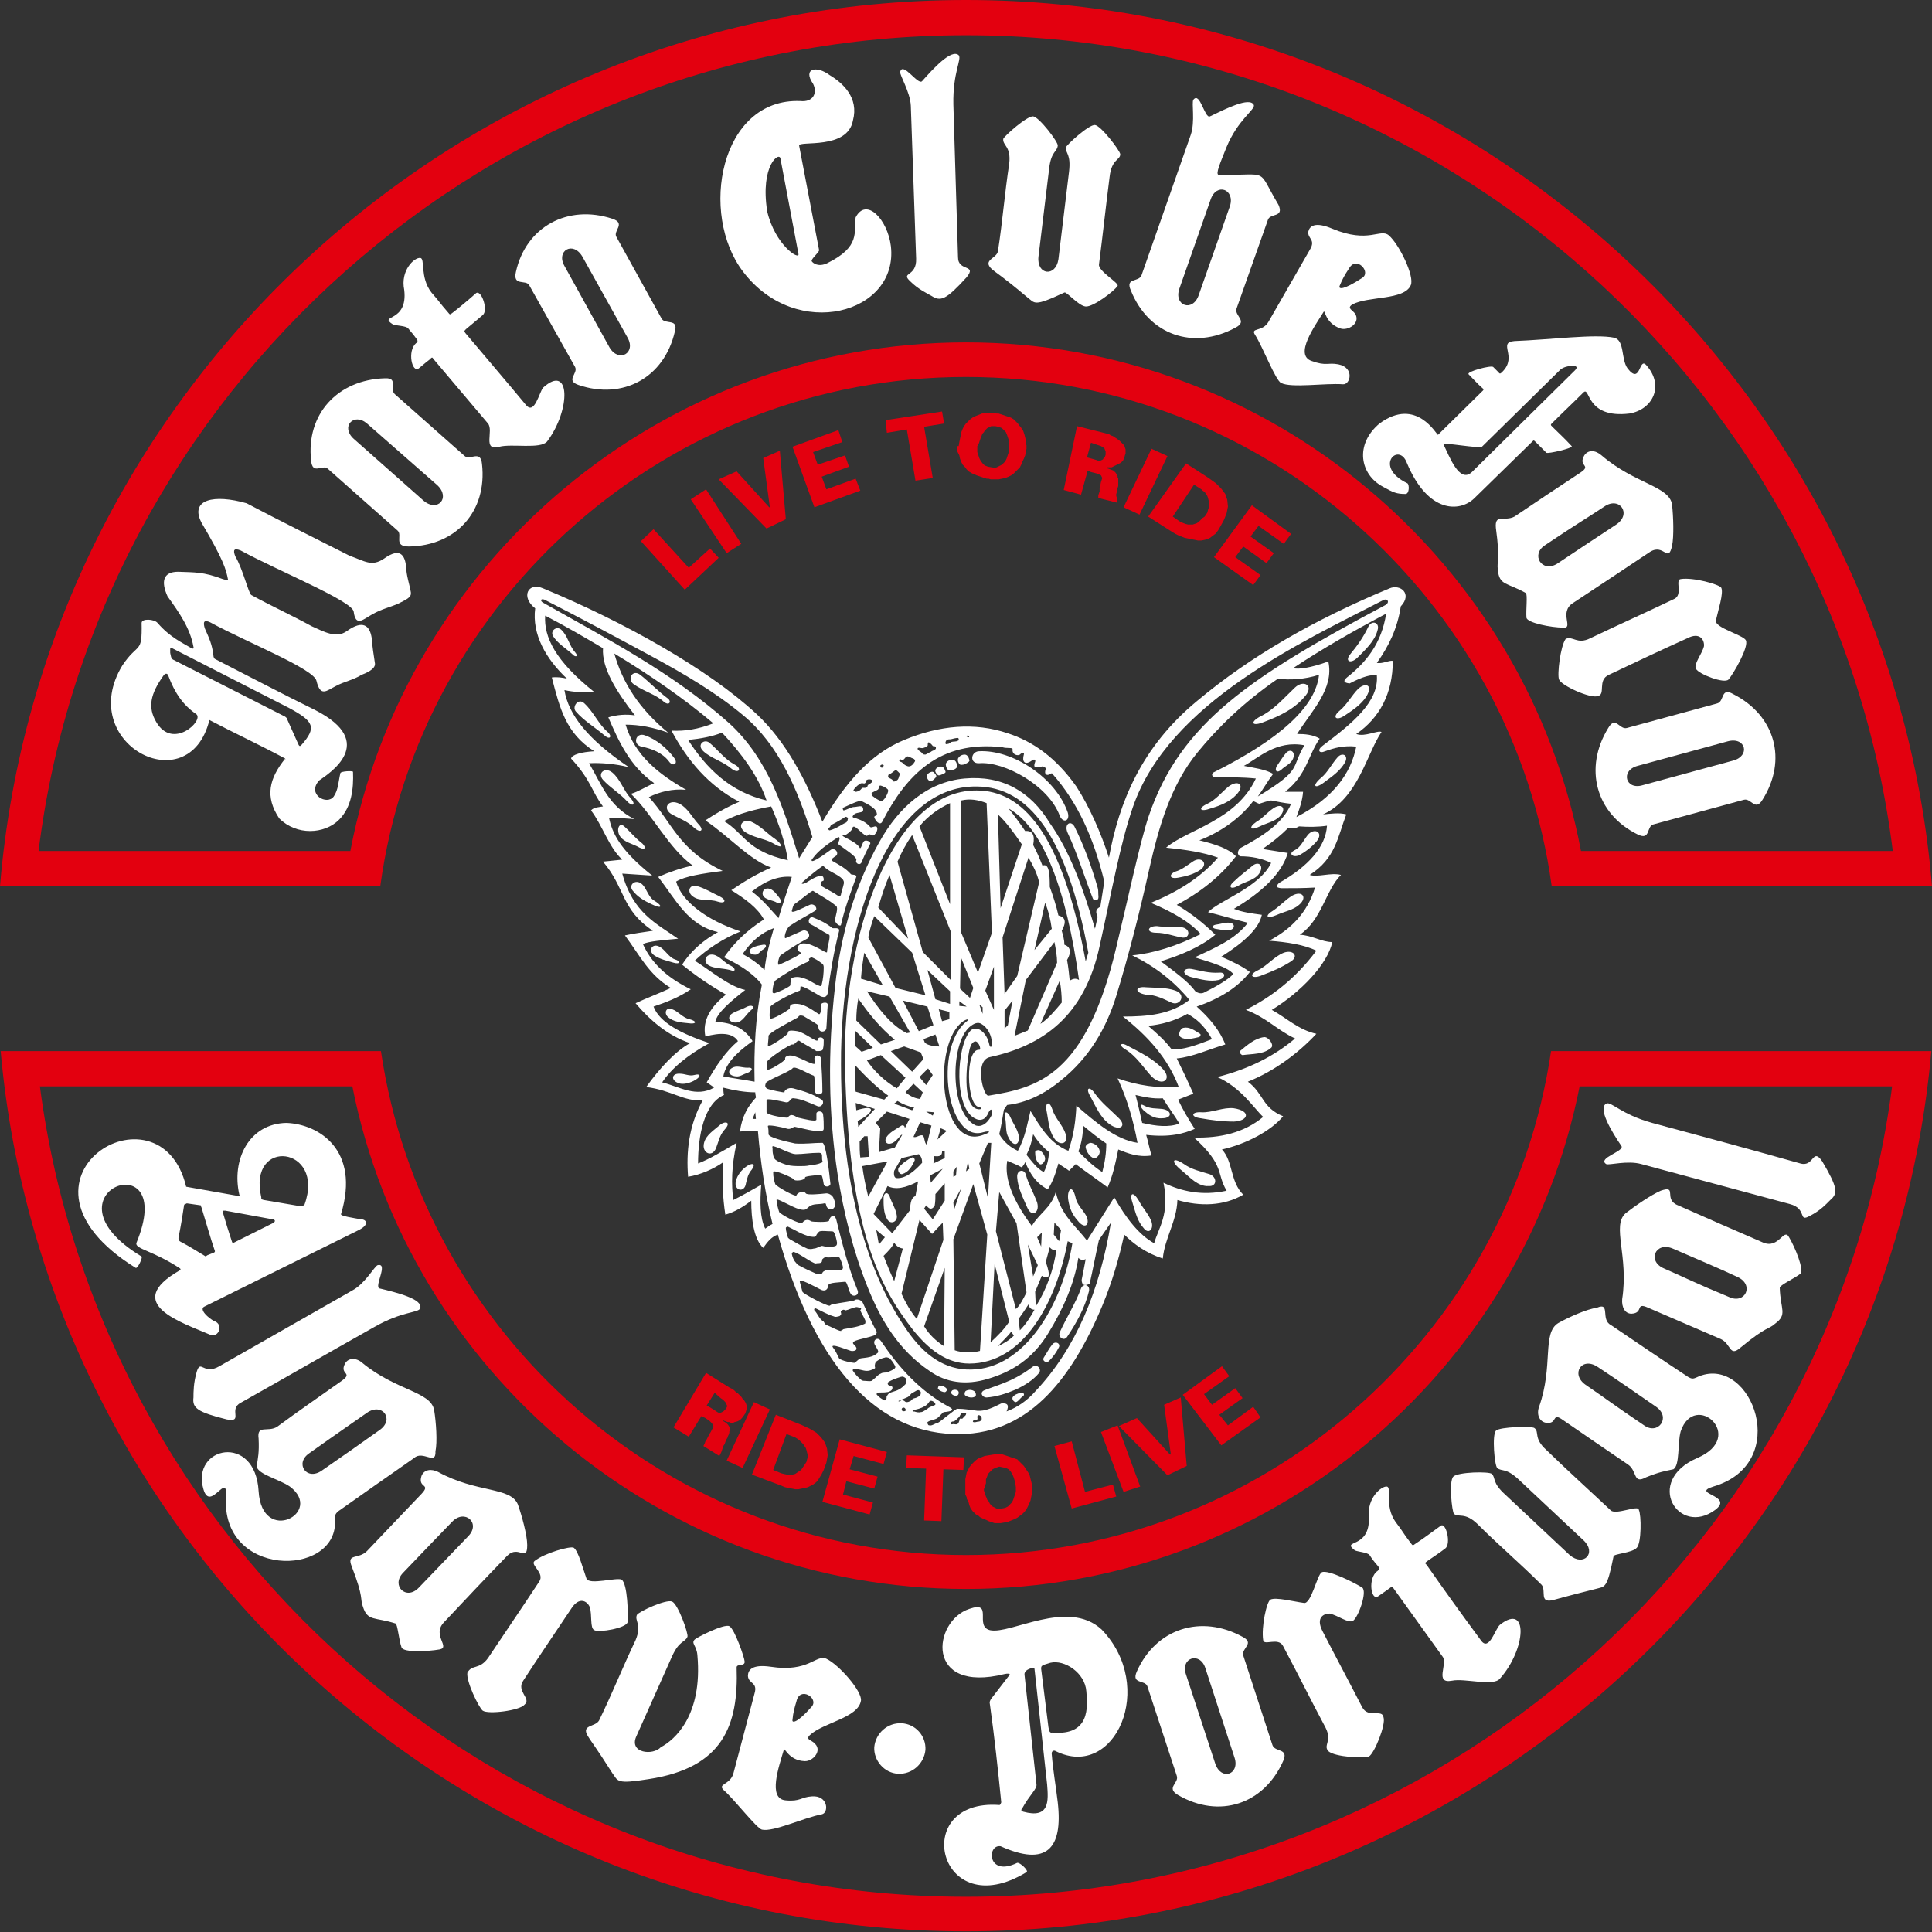 <?xml version="1.0" encoding="utf-8"?>
<!-- Generator: Adobe Illustrator 21.0.0, SVG Export Plug-In . SVG Version: 6.00 Build 0)  -->
<svg version="1.1" id="Camada_1" xmlns="http://www.w3.org/2000/svg" xmlns:xlink="http://www.w3.org/1999/xlink" x="0px" y="0px"
	 viewBox="0 0 290.6 290.6" enable-background="new 0 0 290.6 290.6" xml:space="preserve">
<rect x="0" y="0" width="290.6" height="290.6" fill="#333333" stroke="none"/>
<path fill-rule="evenodd" clip-rule="evenodd" fill="#FFFFFF" d="M216.3,65.4l6.7-6.6c0,0,0.3-0.2,0-0.4c-0.6-0.5-1.7-1.7-2.1-2.1
	c-0.4-0.4,3.4-1.4,3.7-1.1c0.2,0.2,0.6,0.6,0.8,0.8c0.2,0.3,0.3,0.2,0.6-0.1c2.3-2.3-0.8-4.4,1.8-4.6c5.3-0.2,12.2-1.1,15-0.5
	c1.6,0.4,1,3.2,2,4.6c2,2.6,1.7-1.7,2.8-0.5c2.8,3.1,1,6.7-2.5,7.3c-6.6,0.8-5.9-4.1-6.9-3.2c-1.6,1.6-3.1,3-4.7,4.6
	c-0.3,0.3-0.3,0.3,0,0.6c1.1,1.1,1.7,1.6,2.9,2.9c0.3,0.3-3.6,1.2-3.8,1c-0.5-0.5-1.1-1.1-1.6-1.6c-0.3-0.3-0.3-0.3-0.5-0.1
	l-8.8,8.6c-2.1,2-6.9,2.3-10.1-5.4c-1.2-3.2-5.1,0.6,0.1,3.1c0.3,0.2,0.3,1.6-0.3,1.6c-1.3,0-1.8-0.2-3.4-1.1
	c-3.4-1.8-4.3-6.3-0.5-9.5C213.1,59.6,216.1,65.5,216.3,65.4 M217.1,66.8c-0.2-0.3,5.5,0.7,5.8,0.4l11.8-11.6
	c0.8-0.7,3.2-0.9,2.2,0.1L221.4,71C219.5,72.8,218,68.6,217.1,66.8z M227.8,77.7c3.1-2.1,6.7-4.5,9.9-6.6c1.8-1.2-0.4-0.9,0.6-2.6
	c0.6-0.9,1.7-0.8,2.6,0c5,4.3,10.2,4.6,10.6,7.4c0.2,1.8,0.3,4.8,0,6.2c-0.6,2.7-1.2-0.4-3.3,0.9c-3.9,2.6-7.8,5.2-11.6,7.7
	c-2.2,1.4,0.2,3.9-1.5,3.7c-1.7,0-5.4-0.7-5.5-1.5c-0.1-1.1,0.2-3.5-0.1-3.7c-2.8-1.6-4-1.1-4.2-3.5c-0.2-1.3,0.4-1.2-0.3-6.3
	C224.8,77.2,226.3,78.5,227.8,77.7z M232.4,82c4.6-3.1,6.2-4,8.9-5.8c2.3-1.6,4.2,1.1,1.8,2.7c-2.9,1.9-5.9,3.9-8.9,5.9
	C231.9,86.2,230.2,83.4,232.4,82z M239.2,96c4.6-2.2,7.8-3.6,12.6-5.9c1.4-0.6,0.1-2.9,1-3c1.9-0.3,5.8,0.8,6.1,1.3
	c0.4,0.8-0.5,3.5-0.8,4.9c-0.3,1.1,4.1,2.2,4.5,3c0.5,1-1.9,5.1-2.6,5.9c-0.6,0.7-4.5-0.8-4.9-1.6c-0.4-0.7,0.9-2.2,1.2-3.4
	c0.1-0.9-0.6-2.2-2.5-1.2c-4,1.8-7.8,3.6-11.8,5.5c-1.8,0.8-0.4,3-1.7,3.2c-1.1,0.4-5.5-1.6-5.8-2.5c-0.3-0.7,0.2-5,1-6.1
	C236.6,95.6,237.2,97,239.2,96z M262.3,120.3l-13.6,3.7c-1.1,0.3-0.4,2.5-2.4,1.5c-6.3-3.1-8.1-10-4.4-16c1.1-1.9,1.7,0.3,2.8,0
	l13.6-3.7c1.1-0.3,0.5-2.5,2.4-1.4c6.3,3.2,8.2,9.9,4.4,15.9C264,122.1,263.4,120,262.3,120.3z M260.7,114.4l-13.6,3.7
	c-2.6,0.8-3.4-2.2-0.8-2.9l13.6-3.7C262.6,110.8,263.3,113.7,260.7,114.4z"/>
<path fill-rule="evenodd" clip-rule="evenodd" fill="#FFFFFF" d="M120.2,21.9c1,5.3,2,10.4,3,15.7c0.1,0.3-1.3,1.4-1.1,1.7
	c0.2,0.3,1,0.9,2.3,0.3c5.1-2.5,4-4.7,4.3-6.9c1.6-3.1,4.8,0.3,5.3,4.3c1.2,10.2-14.2,14.4-22.2,3.9c-6.7-8.7-3.5-26.2,8.6-25.7
	c1.9,0.2,2.6-1.2,1.9-2.6c-1.6-2.3,0.5-2.8,2.5-1.3c2,1.2,4.4,3.4,3.5,6.8C127.5,22.6,120.1,21.1,120.2,21.9 M120.1,38.2
	c-0.9-4.8-1.8-9.5-2.7-14.3c-0.1-1.2-3.1,0.9-2,7.9C116.6,36.9,120.3,39.2,120.1,38.2z M144.2,8.3c0.5,0.6-0.9,2.6-0.8,7.4
	c0.3,9.2,0.4,13.9,0.7,23c0,2.2,2.9,1,1.3,3c-3.1,3.4-3.9,3.7-5.3,2.8c-0.7-0.4-2-1-3.2-2.2c-1.5-1.4,1-0.6,0.9-3.4l-0.8-23
	c-0.1-2.1-1.7-4.6-1.6-5.1c0.4-1.6,2.7,2.1,3.3,1.4C140.3,10.4,143.1,7.3,144.2,8.3z M165.3,39.8c0.6-4.7,1-8.5,1.6-13.2
	c0.3-2.7,1.6-2.5,1.6-3.4c0-0.5-2.9-4.3-3.8-4.4c-0.9-0.1-4.3,3-4.4,3.4c0,0.9,0.8,1,0.5,3.6l-1.6,13.2c-0.4,2.7-3.3,2.4-3-0.4
	l1.6-13.2c0.3-2.7,1.2-2.5,1.3-3.5c0.1-0.5-2.8-4.3-3.7-4.4c-0.9-0.1-4.4,3-4.5,3.4c-0.1,1,1.2,1.1,0.9,3.7c-0.7,4.6-1,8.7-1.7,13.2
	c-0.2,1.1-2.4,1.3-0.9,2.7c0.7,0.6,1.5,1,5.3,4.2c1.2,0.9,0.9,1.5,5.6-0.7c0.3-0.2,2.1,2,3.2,2.1c1.1,0.1,4.3-2.3,4.8-3.1
	C168.4,42.6,165.2,40.8,165.3,39.8z M183.3,26.3c7.9,0.1,5.6-1.2,9,4.5c0.9,2-1.3,1.2-1.6,2.3L186,46.4c-0.4,1.1,1.8,1.9-0.2,2.9
	c-6.3,3.4-13,1.1-15.7-5.6c-0.9-2,1.2-1.2,1.6-2.3l7.4-21.1c0.7-2,0.1-4.9,0.4-5.3c1-1.3,1.7,2.9,2.5,2.5c2.3-1.1,6-3,6.6-1.7
	c0.2,0.7-2.4,2.2-4.1,6.3C183.5,24.6,182.8,26.2,183.3,26.3z M177.4,43.4l4.7-13.4c0.9-2.6,3.7-1.5,2.9,1l-4.7,13.4
	C179.4,47,176.5,46,177.4,43.4z M190.8,48.4c-0.9,1.6-2.8,0.8-2,2c1.1,1.7,3.1,6.9,3.9,7.2c1.5,0.8,6.6,0,9.3,0.2
	c1.1,0.1,1.8-2.5-0.7-3c-1.6-0.3-1.8,0.3-4-0.5c-2.7-0.9,0.5-5.3,1.8-7.4c0.2-0.4,0.2,1.7,2.5,2.5c1.1,0.4,3-0.7,2.3-2.1
	c-0.4-0.7-1.4-0.9-0.5-1.5c2.4-1.3,7.8-0.6,8.8-2.9c0.6-1.3-1.7-6.1-3.3-7.5c-1.3-1.1-3,1.3-8.5-1c-2.6-1.1-3.4-0.4-3.6,0.4
	c-0.2,1.1,1.2,1.2,0.2,2.8L190.8,48.4z M201.5,43c-0.2,0.5,0.5,0.7,3.4-1.2c1.4-0.9-0.9-3.4-2-1.4C202.3,41.3,201.9,42,201.5,43z"/>
<path fill-rule="evenodd" clip-rule="evenodd" fill="#FFFFFF" d="M26,99.2c-0.3-0.2-0.3-0.6-0.4-1l0-0.6c0-0.1,0.1-0.2,0.3-0.1
	l17.6,9c3.7,2,4.2,2.9,1.8,5.6c-0.2,0.2-0.3,0.1-0.4-0.1l-1.7-3.8c0-0.2-0.1-0.2-0.3-0.4L26,99.2z M42.9,114.1
	c-3.7-2-7.6-3.8-11.4-5.8c-3.1,12.5-20.2,3.5-13.1-8.2c2.4-3.6,3-1.6,2.9-6.4c0-0.7,1.9-0.6,2.4,0c1.9,2.2,3.8,3,5.1,3.8
	c0.2,0.1,0.4,0.1,0.3-0.2c-0.5-2.8-2.1-5.1-3.9-7.6c-1-2.2-0.7-3.7,1.6-3.7c2.5,0.1,3.8,0,6.7,1.1c0.1,0,0.8,0.3,0.8,0.1
	c-0.3-1.6-0.7-3-4-8.6c-1.8-3.5,1.9-4.3,6.8-2.9c5.1,2.7,10.4,5.3,15.5,7.9c2.3,0.8,3.3,1.7,5.2,0.4c2.4-1.7,3.1-0.5,3.3,1.3
	c0,1.2,0.5,2.6,0.7,3.8c0.1,0.7-0.5,1-1.9,1.7c-1.4,0.6-2.5,0.8-3.9,1.6c-1.3,0.7-2.5,2-2.8-0.4c-0.2-1.6-11.3-6.1-17-9.2
	c-1-0.4-1.2-0.1-0.8,0.9c1.1,1.8,2,5.6,2.4,5.8c3.1,1.7,6,3,9.1,4.7c1.8,0.8,3.7,1.9,5.3,0.7c2.4-1.7,3.4-0.8,3.7,1
	c0.1,1.3,0.3,2.6,0.5,3.9c0.1,0.9-1.5,1.5-2,1.7c-1.3,0.8-2.6,1-3.9,1.7c-1.4,0.7-2.3,1.7-2.9-0.8c-0.4-1.8-10.5-5.8-16-8.8
	c-0.9-0.4-1.1-0.1-0.8,0.9c0.7,1.6,1.1,2.4,1.3,4.1c0,0.2,0.1,0.4,0.2,0.5c4.9,2.5,10.2,5.3,15.1,7.7c9.6,4.9,2,9.6,0.6,10.6
	c-1.9,2.1,1.2,3.8,2.2,2.4c0.7-1,0.7-2.3,1-3.5c0-0.3,1.9-0.4,1.9-0.2c0.1,2.5-0.2,5.3-2.1,7.2c-2.2,2.2-6.4,2.4-9-0.2
	c-2.2-3.3-1.5-6,0.9-9C43.1,114.4,42.9,114.2,42.9,114.1z M63.7,75.3L53.2,66c-2-1.8,0-4,2-2.3L65.8,73
	C67.8,74.9,65.8,77.1,63.7,75.3z M59.8,79.8l-10.5-9.3c-0.8-0.7-2.3,1-2.5-1.2c-0.8-7,4-12.2,11.1-12.4c2.1-0.1,0.6,1.6,1.5,2.4
	l10.5,9.3c0.8,0.7,2.4-1,2.6,1.2c0.8,7.1-3.9,12.3-11,12.4C59.1,82.2,60.6,80.5,59.8,79.8z M29.5,107.4c-1.9-1.3-3.2-3.1-4.2-5.8
	c-0.1-0.3-0.4-0.4-0.7,0c-2,2.8-2.4,4.8-1.1,7C26,112.9,30.8,108.3,29.5,107.4z M61.4,49.4c-0.3-0.4-1.8-0.4-2.3-0.6
	c-2.3-1.5,2.3-0.2,1.7-5.2c-0.6-2.9,1.5-4.9,2.4-4.8c0.8,0-0.1,2.9,1.7,5.2c1.4,1.6,1.1,1.4,2.5,3c0.3,0.4,0.3,0.3,0.6,0.1
	c0.8-0.6,2.6-2.1,3.6-3c0.8-0.6,1.9,2.6,1,3.3c-0.8,0.7-1.8,1.5-2.5,2.1c-0.3,0.3-0.3,0.3-0.1,0.6c3.1,3.7,5.7,6.7,9.1,10.8
	c1.3,1.6,2-1.9,2.6-2.6c4.1-3.7,4.2,3.3,0.6,8.1c-1,1.2-5.3,0.3-7.2,0.8c-2.6,0.7-0.8-2.4-1.7-3.5c-4-4.7-4.2-5-8.2-9.7
	c-0.2-0.3-0.2-0.3-0.6,0.1c-0.8,0.6-1.2,1-1.6,1.3c-1,0.8-1.8-2.6-0.4-3.8c0.1,0,0.4-0.3,0-0.7C62.1,50.2,61.8,49.9,61.4,49.4z
	 M91.7,52.3L84.9,40c-1.3-2.3,1.3-3.8,2.7-1.4l6.8,12.2C95.7,53.1,93.1,54.6,91.7,52.3z M86.5,55.2l-6.9-12.3c-0.5-0.9-2.5,0.2-2-2
	c1.5-6.8,7.8-10.2,14.5-8c2.1,0.7,0.1,1.8,0.6,2.7l6.8,12.3c0.5,1,2.6-0.1,2,2c-1.6,6.9-7.8,10.3-14.5,8C85,57.2,87,56.2,86.5,55.2z
	"/>
<path fill-rule="evenodd" clip-rule="evenodd" fill="#FFFFFF" d="M30.3,181.6c0.5,1.6,1.4,4.8,2,6.5c0.1,0.2-0.1,0.3-0.1,0.3l-1,0.4
	c-0.3,0.2-0.3,0.2-0.4,0.1c-0.7-0.4-2.4-1.5-3.6-2.1c-0.4-0.2-0.4-0.5-0.3-0.9c0.3-1.5,0.6-3.3,0.8-4.7l0.4-0.2l2.1,0.3
	C30.3,181.5,30.2,181.5,30.3,181.6 M33.5,182.3c0.4,1.4,1,3.3,1.4,4.5c0.1,0.2,0.1,0.2,0.5,0l5.6-2.8c0.6-0.3,0.3-0.6,0-0.6
	l-7.1-1.3C33.4,182.1,33.5,182.1,33.5,182.3z M45.8,181.2c3.2-8.8-8.6-10.2-6.5-1.1c0,0.3,0,0.3,0.4,0.4l5.3,0.9
	C45.4,181.5,45.4,181.5,45.8,181.2z M35.9,179.9l-7.9-1.4c-3.9-16.4-29.2-1.2-7.6,12.2c0.3,0.2,1.1-1.6,0.9-1.7
	c-15.9-9.6,5.7-17.6-0.8-2c-0.1,0.9,2.5,1.1,6.6,3.8c0.1,0.2,0.1,0.3-0.1,0.3c-8.7,5,0.3,7.8,4.7,9.7c1.2,0.4,2-1.6,0.5-2.1
	c-0.8-0.4-2.4-1.8-1.4-2.2l23-11.4c1.9-0.9,1.3-1.7,0.5-1.7c-1.1-0.2-3.2-0.5-3-0.8c2.9-9.6-3.3-13.5-8.2-13.7
	c-5.7,0.1-8.3,5.6-7.1,10.8C36.1,179.8,36.1,179.9,35.9,179.9z M63.2,196.8c-0.3,0.7-2.7,0.4-6.9,2.8c-8,4.5-12.1,6.9-20.1,11.4
	c-1.9,1,0.5,3-2.1,2.5c-4.4-1.1-5.2-1.7-5-3.3c0-0.8,0-2.2,0.5-3.9c0.6-1.9,1,0.6,3.4-0.8l20-11.4c1.9-1,3.3-3.6,3.8-3.8
	c1.7-0.4-0.6,3.3,0.3,3.5C59.6,194.4,63.7,195.4,63.2,196.8z M46.5,218.6c4.5-3.2,6-4.2,8.7-6.1c2.3-1.6,4.2,1,1.9,2.6
	c-2.8,2-5.8,4.1-8.7,6.1C46.1,222.8,44.3,220.1,46.5,218.6z M38.9,224.3c-0.5-8.8-10.2-6.7-8.3-0.3c1,3.5,3.6-2.7,3.4,1
	c-0.9,12.3,16.5,12.3,16.4,3.9c0-0.9-0.1-1.1,0.5-1.6c3.7-2.6,7.5-5.3,11.4-8c1.3-1.2,3.3,1.2,3.2-1c0.3-1.4,0.1-4.4-0.2-6.2
	c-0.5-2.8-5.7-2.9-10.8-7.1c-0.9-0.8-2.1-0.8-2.6,0.1c-0.9,1.7,1.3,1.3-0.5,2.6c-3.1,2.2-6.6,4.6-9.7,6.9c-1.4,0.9-3.1-0.4-2.8,1.8
	c0.1,2.1-0.1,2.9-0.3,4.2c0.3,1.2,3.4,1.9,5,3C48.8,227.5,39.4,232.5,38.9,224.3z M60.6,236.6c3.8-4,5.1-5.3,7.4-7.7
	c1.9-2,4.4,0.2,2.4,2.2c-2.4,2.5-4.9,5.1-7.4,7.7C61.1,240.8,58.8,238.5,60.6,236.6z M55.2,233.3c2.6-2.7,5.5-5.8,8.2-8.6
	c1.5-1.6-0.6-0.8,0-2.7c0.4-1,1.5-1.1,2.5-0.6c5.8,3.2,10.9,2.2,12,4.9c0.6,1.7,1.4,4.6,1.4,6.1c0,2.7-1.3-0.1-3,1.6
	c-3.3,3.4-6.5,6.8-9.6,10.1c-1.7,1.9,1.1,3.7-0.6,4c-1.7,0.3-5.4,0.5-5.7-0.3c-0.4-1.1-0.6-3.5-0.9-3.6c-3.1-1-4.2-0.3-4.9-2.5
	c-0.5-1.3,0.2-1.2-1.7-6.1C52.1,233.6,53.9,234.6,55.2,233.3z M73.4,249.4c2.8-4.2,4.8-7.1,7.7-11.5c0.9-1.3-1.4-2.5-0.7-3.1
	c1.5-1.2,5.4-2.3,5.9-2c0.7,0.5,1.4,3.2,1.9,4.6c0.3,1.1,4.6-0.2,5.3,0.2c0.9,0.6,1,5.3,0.9,6.4c-0.2,0.9-4.3,1.6-5,1.2
	c-0.7-0.3-0.3-2.3-0.7-3.5c-0.4-0.9-1.6-1.6-2.8,0.3c-2.4,3.6-4.8,7.1-7.2,10.8c-1.1,1.6,1.3,2.7,0.2,3.6c-0.7,0.9-5.5,1.5-6.3,0.9
	c-0.6-0.5-2.5-4.4-2.3-5.7C71,250.3,72.1,251.2,73.4,249.4z M110.8,250.8c0-0.6,1.3-0.1,1.2-0.9c0-0.5-1.5-4.9-2.3-5.3
	c-0.8-0.4-4.9,1.7-5.2,2c-0.6,0.6,0.3,0.9,0.4,2.4c0.8,9-3.4,12.7-5.5,13.8c-1.2,1.3-4.8,0.9-3.7-1.6l5.4-12.1
	c1.1-2.4,1.9-2,2.3-2.9c0.2-0.4-1.4-4.9-2.3-5.3c-0.9-0.4-5,1.5-5.3,2c-0.4,0.9,0.8,1.4-0.2,3.8c-2,4.2-3.5,8-5.5,12.1
	c-0.6,1-2.7,0.6-1.7,2.3c0.4,0.7,1.1,1.5,3.7,5.6c0.9,1.2,0.5,1.7,5.5,0.9C108.7,265.9,111.1,259.6,110.8,250.8z M110.3,266.8
	c-0.5,1.7-2.5,1.5-1.4,2.5c1.5,1.3,4.9,5.7,5.7,5.9c1.7,0.4,6.3-1.8,9-2.3c1.1-0.2,1-2.9-1.5-2.7c-1.6,0.1-1.7,0.8-3.9,0.6
	c-2.8-0.2-1-5.2-0.3-7.6c0.1-0.5,0.7,1.6,3.1,1.7c1.2,0.1,2.7-1.5,1.6-2.6c-0.5-0.6-1.5-0.6-0.8-1.3c2-1.9,7.3-2.6,7.7-5.2
	c0.2-1.4-3.3-5.4-5.2-6.3c-1.6-0.7-2.6,2.1-8.4,1.2c-2.8-0.4-3.4,0.5-3.4,1.4c0.1,1.2,1.5,0.9,1,2.6L110.3,266.8z M119.2,258.7
	c-0.1,0.5,0.7,0.5,2.9-2c1.1-1.3-1.8-3.1-2.3-0.8C119.5,256.9,119.3,257.6,119.2,258.7z M135.1,266.8c2.1,0.1,3.9-1.5,4.1-3.6
	c0.1-2.1-1.5-3.9-3.6-4c-2.1-0.1-3.9,1.5-4.1,3.6C131.4,264.8,133,266.7,135.1,266.8z"/>
<path fill-rule="evenodd" clip-rule="evenodd" fill="#FFFFFF" d="M154.1,251.9c-0.1-0.8,1.4-1.2,1.5-0.9l1.9,17.4
	c0.2,2.5,0.4,5.2-3.6,4.1c-0.2-0.1-0.4-0.2-0.2-0.4c1.2-2.2,2.3-3,2.2-3.7L154.1,251.9z M157.7,259.8c0.1,0.6,0.2,0.9,0.6,0.8
	c5.7,0.5,5.3-3.9,5.1-6.2c-0.2-2.8-3.3-4.8-5.4-4.3c-1.3,0.4-1.4,0.4-1.4,0.9L157.7,259.8z M150.3,271.5c-13.6-1-9.2,18.2,4.1,10.1
	c0.4-0.2-1-1.5-1.4-1.4c-4.5,2.2-4.6-2.8-2.5-2.5c6.9,3.1,9.4,0.4,8.6-6.6c-0.3-2.6-0.7-4.7-0.9-7.2c-0.1-0.5,0.3-0.7,0.6-0.5
	c8.9,4.4,15.2-9.7,6.9-18.3c-5.1-4.7-13.7,0.8-16.8,0.1c-2.4-0.6,0.6-4.5-3.1-3.2c-5.5,1.8-6.8,12.8,5.3,9.8c0.4-0.1,1-0.1,0.7,0.2
	l-2.7,3.5c-0.2,0.3-0.3,0.5-0.2,0.9c0.7,5,1.2,9.7,1.7,14.7C150.5,271.3,150.5,271.5,150.3,271.5z M182.8,265.3l-4.4-13.4
	c-0.9-2.6,2.1-3.5,2.9-1l4.4,13.5C186.5,266.9,183.7,267.9,182.8,265.3z M177,267.1l-4.4-13.4c-0.3-1.1-2.5-0.3-1.6-2.3
	c2.9-6.5,9.7-8.6,15.9-5.2c1.9,1-0.2,1.7,0.1,2.8l4.4,13.5c0.4,1.1,2.5,0.4,1.6,2.4c-2.9,6.5-9.6,8.7-15.8,5.1
	C175.3,268.9,177.4,268.2,177,267.1z M199.4,259.9c-2.4-4.5-3.9-7.6-6.4-12.3c-0.7-1.4-2.9,0-3-0.9c-0.3-1.9,0.5-5.8,1.1-6.1
	c0.8-0.4,3.5,0.3,5,0.5c1.1,0.3,2-4.2,2.7-4.6c0.9-0.5,5.2,1.7,6.1,2.3c0.8,0.6-0.6,4.5-1.4,5c-0.7,0.4-2.2-0.8-3.5-1.1
	c-0.9,0-2.1,0.6-1.1,2.6c2,3.9,4,7.6,6,11.5c0.9,1.7,3,0.2,3.2,1.5c0.4,1.1-1.4,5.5-2.2,5.9c-0.7,0.3-5.1,0.1-6.1-0.8
	C199,262.5,200.4,261.9,199.4,259.9z M206,233.9c-0.3-0.4-1.8-0.5-2.2-0.7c-2.2-1.7,2.3-0.1,2.1-5c-0.3-2.9,1.9-4.7,2.7-4.6
	c0.8,0.1-0.4,2.9,1.3,5.3c1.3,1.7,1,1.5,2.3,3.2c0.3,0.4,0.3,0.4,0.7,0.1c0.8-0.5,2.7-1.9,3.8-2.7c0.8-0.6,1.6,2.7,0.7,3.4
	c-0.9,0.7-2,1.4-2.7,1.9c-0.4,0.3-0.4,0.3-0.1,0.6c2.8,4,5.1,7.2,8.2,11.4c1.2,1.6,2.1-1.8,2.8-2.4c4.3-3.4,4,3.6,0,8.1
	c-1,1.2-5.3-0.1-7.2,0.3c-2.7,0.5-0.6-2.5-1.4-3.6c-3.6-5-3.8-5.3-7.4-10.3c-0.2-0.3-0.2-0.3-0.6,0c-0.8,0.6-1.3,0.9-1.7,1.2
	c-1.1,0.8-1.6-2.8-0.1-3.8c0.1-0.1,0.4-0.3,0.1-0.7C206.6,234.8,206.4,234.5,206,233.9z M242.3,227.2c-3.4-3.2-6.3-5.8-9.7-9.1
	c-2-1.8-1-2.7-1.8-3.3c-0.3-0.3-5.2-0.2-5.8,0.4c-0.6,0.7-0.2,5.2,0.2,5.6c0.7,0.6,1.3-0.1,3.3,1.8l9.7,9.1c2,1.9,0,4-2.1,2.2
	l-9.7-9.1c-2-1.8-1.4-2.5-2-3.1c-0.4-0.4-5.1-0.3-5.8,0.4c-0.7,0.7-0.2,5.3,0.1,5.6c0.7,0.6,1.6-0.3,3.5,1.5
	c3.3,3.3,6.4,5.9,9.7,9.2c0.7,0.9-0.4,2.7,1.6,2.3c0.8-0.2,1.7-0.5,6.5-1.7c1.4-0.4,1.7,0.1,2.7-4.9c0-0.4,2.8-0.5,3.5-1.3
	c0.7-0.7,0.7-4.9,0.3-5.7C246.5,226.3,243.1,227.9,242.3,227.2z M247.3,214.4c-4.6-3.1-6-4.2-8.8-6.1c-2.3-1.6-0.6-4.3,1.8-2.7
	c2.9,1.9,5.9,4,8.8,6C251.4,213.2,249.4,215.9,247.3,214.4z M255.3,219.3c-8.1,3.5-2.8,11.9,2.7,7.8c2.9-2.2-3.8-2.4-0.3-3.5
	c11.9-3.5,5.8-19.7-2.1-16.6c-0.9,0.4-1,0.5-1.7,0.1c-3.8-2.5-7.6-5.1-11.6-7.8c-1.6-0.8,0-3.5-2.1-2.6c-1.5,0.2-4.2,1.4-5.8,2.3
	c-2.5,1.5-0.7,6.4-2.9,12.6c-0.4,1.1,0,2.2,1,2.4c1.9,0.3,0.8-1.7,2.6-0.4c3.2,2.2,6.7,4.6,9.8,6.7c1.4,1,0.7,3,2.7,1.9
	c2-0.8,2.7-0.9,4.1-1.2c1-0.6,0.6-3.9,1.1-5.7C254.9,209.1,262.8,216.1,255.3,219.3z M260.1,195.1c-5.1-2.1-6.8-3-9.8-4.3
	c-2.6-1.1-1.3-4.1,1.3-3c3.2,1.4,6.6,2.8,9.8,4.3C263.9,193.3,262.5,196.2,260.1,195.1z M258.8,201.4c-3.5-1.5-7.4-3.2-10.9-4.7
	c-2-0.9-0.6,0.8-2.5,0.9c-1,0-1.5-1-1.4-2.2c1-6.5-1.6-11,0.5-12.9c1.4-1.1,3.9-2.8,5.3-3.4c2.6-0.9,0.3,1.3,2.6,2.2
	c4.3,1.9,8.6,3.8,12.8,5.6c2.4,1,3.1-2.3,3.9-0.8c0.9,1.5,2.3,4.9,1.7,5.5c-0.9,0.7-3.1,1.7-3.1,2.1c0.1,3.3,1.2,4-0.7,5.4
	c-1,0.9-1.2,0.3-5.2,3.6C260.1,204.2,260.4,202.1,258.8,201.4z M241.6,166c0.7-0.4,2.2,1.6,6.9,2.9c8.9,2.4,13.4,3.6,22.3,6.1
	c2.1,0.6,1.8-2.5,3.3-0.3c2.3,3.9,2.4,4.8,1.2,5.8c-0.6,0.6-1.5,1.6-3.1,2.4c-1.8,1-0.3-1.1-3-1.8l-22.3-6c-2.1-0.6-4.9,0.2-5.3,0
	c-1.4-0.9,2.7-1.9,2.3-2.7C242.4,170.2,240.3,166.7,241.6,166z"/>
<path fill-rule="evenodd" clip-rule="evenodd" fill="#FFFFFF" d="M170.4,181.1c-0.6-1.7,0-2,0.9-0.5c0.5,1,1.3,1.8,1.8,2.9
	c0.6,1.3-0.3,2.3-1.1,1.2C171.1,183.7,170.8,182.4,170.4,181.1 M160.7,180.6c-0.3-1.6,0.6-2.7,1.1-0.4c0.2,1,1.1,1.8,1.6,2.7
	c0.6,1.3-0.2,2.1-1.3,0.7C161.3,182.7,160.9,181.8,160.7,180.6z M153,177.1c-0.1-1.2,1.1-1.3,1.3-0.4c0.4,1.4,1.1,2.6,1.6,3.9
	c0.7,1.7-0.7,2.7-1.4,1C153.9,180.2,153.1,178.7,153,177.1z M177.8,176.1c-1.8-1.4-1.5-2.2,0.3-1c1.1,0.8,2.5,1.1,3.8,1.5
	c1.2,0.4,1.2,1.9-0.1,1.8C180.2,178.5,179,177.1,177.8,176.1z M163.3,172.6c-0.1-0.3,0.4-0.7,0.8-0.7c0.6,0.1,1.2,0.6,1.3,1.2
	c0.1,0.5-0.4,1.2-0.9,1.1C163.9,174,163.4,173.2,163.3,172.6z M155.7,173.3c0-0.3,0.6-0.4,0.8-0.2c0.4,0.3,0.7,0.8,0.7,1.2
	c0,0.4-0.5,1-0.8,0.8C155.8,174.7,155.7,173.9,155.7,173.3z M151.2,168.2c-0.3-1.4,0.5-0.9,0.8-0.1c0.4,0.9,1,1.7,1.2,2.6
	c0.3,1.6-0.8,1.9-1.5,0.4C151.2,170.3,151.4,169.2,151.2,168.2z M157.4,167c-0.2-1.3,0.5-1.4,0.9-0.1c0.4,1.3,1.6,2.4,2,3.7
	c0.5,1.6-1.1,1.8-1.8,0.5C157.7,169.9,157.7,168.4,157.4,167z M164,164.9c-0.8-1.3-0.1-1.6,0.7-0.4c1,1.4,2.3,2.4,3.5,3.6
	c1.4,1.3,0.2,2.1-1.3,1C165.5,168.1,164.8,166.4,164,164.9z M172,167c-0.6-0.6-0.6-1.1,0.1-0.7c0.9,0.5,1.8,0.4,2.7,0.5
	c1.5,0.2,1.6,1.4,0,1.4C173.5,168.3,172.7,167.6,172,167z M180.6,168.2c-1.6-0.2-1.4-1,0.1-0.9c1.6,0.1,3.3-0.8,4.9-0.6
	c2.6,0.4,2.2,1.9,0,2C183.9,168.7,182.3,168.5,180.6,168.2z M169.2,157.8c-1-0.6-0.6-1.1,0.4-0.5c1.9,1,4,2,5.4,3.6
	c1.3,1.5-0.2,2.6-1.8,1C172,160.6,170.9,158.8,169.2,157.8z M178,154.6c0.9-0.2,1.7,0.4,2.5,0.9c0.2,0.1,0,0.5-0.2,0.5
	c-0.9,0.2-2,0.5-2.7,0C177.1,155.7,177.5,154.7,178,154.6z M186.5,158.1c1.1-0.9,2.2-1.9,3.6-2.1c0.7-0.1,1.6,1.2,1.1,1.6
	c-1.1,1-2.8,0.9-4.3,1.1C186.7,158.7,186.3,158.2,186.5,158.1z M172.4,148.5c1.4,0.1,3,0,4.4,0.5c1.7,0.6,0.7,2.4-0.6,1.8
	c-1.1-0.5-2.4-1.2-3.9-1.2C170.6,149.3,170.7,148.3,172.4,148.5z M183.4,146.3c1-0.1,1,0.8-0.1,1.1c-1.3,0.3-2.7-0.1-4-0.4
	c-1.7-0.4-1.5-1.6,0.2-1.2C180.6,146,181.8,146.4,183.4,146.3z M193.1,143.3c1.4-0.5,2.3,0.5,1.1,1.3c-1.4,0.9-2.8,1.5-4.4,2.1
	c-1.4,0.6-2.1,0-0.7-0.7C190.6,145.3,191.6,143.9,193.1,143.3z M185,138.8c0.8,0.1,0.8,1-0.1,1.1c-0.7,0.1-1.4-0.1-2.1-0.2
	c-0.5-0.1-0.5-0.5,0-0.6C183.6,139,184.3,138.7,185,138.8z M177.9,139.5c1.3,0.3,1,1.8-0.2,1.5c-1.2-0.2-2.4-0.7-3.8-0.7
	c-1.5,0-1.4-1,0.1-1C175.3,139.5,176.6,139.3,177.9,139.5z M194.4,134.7c1.5-0.8,2.3,0.3,1,1.4c-0.9,0.8-2.2,1-3.3,1.5
	c-1.6,0.7-2,0.2-0.5-0.7C192.6,136.2,193.4,135.3,194.4,134.7z M179.4,129.6c1.3-0.9,2.4,0.3,1.2,1.2c-1,0.7-2.2,1-3.3,1.2
	c-1.5,0.3-1.5-0.5-0.5-0.9C177.8,130.8,178.5,130.2,179.4,129.6z M188.3,130.3c1-0.9,1.9-0.1,1.1,1.1c-0.7,1-2.1,1.2-3.1,1.8
	c-1.2,0.7-1.7,0.2-0.6-0.7C186.5,131.7,187.5,131,188.3,130.3z M196.7,125.6c1-1.2,2.5-0.4,1.3,1c-0.7,0.8-1.6,1.5-2.5,2
	c-1,0.5-1.8-0.2-0.8-0.7C195.6,127.5,196,126.5,196.7,125.6z M191.5,121.6c1.3-0.9,2.1,0,1,1.2c-0.8,0.8-2,1-3,1.5
	c-1.4,0.7-1.8,0.2-0.5-0.7C189.9,123.1,190.6,122.2,191.5,121.6z M184.8,118.3c1.5-1.1,2.5-0.2,1.2,1.2c-1,1.1-2.5,1.7-3.9,2.1
	c-1.6,0.6-2,0-0.5-0.7C182.9,120.3,183.8,119.1,184.8,118.3z M193.4,113.3c0.7-0.8,1.5-0.2,1.1,0.8c-0.3,0.8-1.2,1.1-1.8,1.7
	c-0.6,0.5-1,0.2-0.7-0.5C192.5,114.6,192.9,113.9,193.4,113.3z M201.2,113.9c0.7-0.8,1.7-0.3,1.1,0.8c-0.7,1.2-1.8,2-2.9,2.8
	c-1.6,1.3-2.2,0.8-0.7-0.5C199.7,116.2,200.3,114.9,201.2,113.9z M194.8,103.4c1.3-1.2,2.8-0.3,1.6,1.2c-1.6,2-3.9,3.1-6.3,4
	c-1.7,0.7-2.2,0.1-0.6-0.8C191.6,106.8,193.1,105,194.8,103.4z M204.3,103.6c1.1-1,2.3-0.6,1.2,1.2c-0.8,1.2-2,2-3.2,2.8
	c-1.3,0.9-2,0.3-0.8-0.7C202.6,106,203.3,104.6,204.3,103.6z M205.8,94.3c0.5-1.1,1.8-0.7,1.4,0.5c-0.4,1.6-1.8,2.9-3,4.1
	c-1,1-2,0.6-1.1-0.5C204.1,97.2,205.1,95.8,205.8,94.3z M113.7,168.3h-0.5l0.4-1L113.7,168.3z M83.2,95.7c-0.5-0.8,0.5-1.6,1.2-1
	c1,0.9,1.2,2.4,2.1,3.4c0.6,0.7,0,0.8-0.4,0.3C85.1,97.5,83.9,96.8,83.2,95.7z M95.3,102.9c-1-0.7-0.2-2.3,1-1.4
	c1.4,1.1,2.7,2.5,4.2,3.6c0.5,0.4,0.2,1.1-0.6,0.5C98.6,104.4,96.8,104,95.3,102.9z M86.6,107c-0.6-0.7,0.4-2.1,1.3-1.2
	c1.4,1.3,2.1,3.1,3.5,4.3c0.7,0.6,0.4,1.3-0.5,0.5C89.5,109.4,87.8,108.4,86.6,107z M96.5,112.3c-1.4-0.3-0.9-2.2,0.5-1.7
	c1.7,0.6,3.3,1.9,4.4,3.4c0.7,0.9-0.2,1.4-0.8,0.5C99.6,113.2,98,112.6,96.5,112.3z M105.8,113c-1.1-1,0.2-2,1-1.2
	c1.2,1,2.2,2.4,3.7,3.2c1.2,0.6,0.6,1.5-0.5,0.6C108.7,114.5,107,114.1,105.8,113z M90.7,117.3c-0.9-1,0.3-2,1.4-1.1
	c1.2,1,1.7,2.7,2.7,3.8c1,1.1,0.3,1.4-0.5,0.5C93.2,119.3,91.8,118.5,90.7,117.3z M100.9,122.4c-1.3-0.9-0.3-2.3,1.3-1.5
	c1.2,0.6,1.9,2,2.8,3c1,1,0.4,1.5-0.6,0.6C103.4,123.5,102.1,123.1,100.9,122.4z M112,125.1c-1.2-0.9-0.2-2,1-1.5
	c1.4,0.6,2.4,1.8,3.6,2.6c1.1,0.8,1.4,1.7-0.4,0.6C114.9,126.1,113.3,126,112,125.1z M93.2,125.7c-0.5-0.9-0.1-2.1,0.7-1.4
	c0.9,0.8,1.6,1.7,2.5,2.4c0.7,0.5,0.9,1.3-0.2,0.8C95.2,126.9,93.8,126.7,93.2,125.7z M95.2,134c-0.7-0.8,0.2-1.7,1.1-1.2
	c0.9,0.5,1.1,2,2,2.6c1.5,0.9,1.3,1.4-0.3,0.6C96.9,135.5,95.9,134.9,95.2,134z M104.3,134.9c-1.1-0.7-0.6-2,0.6-1.6
	c1.1,0.3,2.2,1,3.3,1.5c1.2,0.6,0.9,1.2-0.3,0.8C106.7,135.2,105.3,135.6,104.3,134.9z M114.9,134.9c-0.5-0.6,0-1.5,0.9-1.2
	c0.6,0.2,1,0.8,1.4,1.3c0.4,0.5,0.3,1-0.3,0.8C116.3,135.4,115.4,135.4,114.9,134.9z M113.6,143.6c-0.8,0-1.2-0.6-0.5-1
	c0.5-0.3,1.1-0.4,1.7-0.5c0.6-0.1,0.5,0.4,0,0.7C114.4,143,114.1,143.6,113.6,143.6z M106.6,145.2c-0.9-0.5-0.5-1.8,0.7-1.6
	c1,0.2,1.7,1.3,2.7,1.7c0.6,0.3,0.8,1-0.2,0.6C108.6,145.6,107.4,145.7,106.6,145.2z M98.4,143.7c-1-0.7-0.3-1.9,0.8-1.3
	c0.8,0.4,1.4,1.6,2.3,1.9c1,0.3,0.8,0.8-0.2,0.5C100.3,144.5,99.3,144.3,98.4,143.7z M100.5,153c-0.7-0.6-0.3-1.6,0.6-1.2
	c0.9,0.3,1.6,1.3,2.6,1.5c1.2,0.3,1.1,0.8-0.2,0.6C102.4,153.8,101.3,153.7,100.5,153z M110.8,153.8c-1.2,0.1-1.5-0.9-0.6-1.4
	c0.7-0.4,1.5-0.6,2.2-1c0.7-0.3,1.3,0,0.5,0.6C112.2,152.6,111.7,153.7,110.8,153.8z M102,162.9c-1.2-0.5-0.9-1.5,0.3-1.4
	c0.7,0,1.4,0.4,2.1,0.2c1.1-0.3,1.1,0.3-0.1,0.9C103.7,162.9,102.7,163.2,102,162.9z M110.7,161.9c-1.2-0.1-1.4-1-0.3-1.4
	c0.6-0.2,1.3,0.1,2,0.1c0.9-0.1,0.9,0.4,0,0.8C111.9,161.5,111.3,162,110.7,161.9z M107.7,172.7c-0.6,1.5-2.2,0.7-1.8-0.8
	c0.3-1.2,1.5-1.9,2.4-2.7c0.7-0.6,1.8-0.5,0.7,0.7C108.2,170.8,108.1,171.7,107.7,172.7z M112.2,178c-0.2,1.5-1.9,1.1-1.5-0.4
	c0.2-0.8,0.8-1.6,1.5-2.1c0.8-0.6,1.6-0.6,0.9,0.4C112.5,176.6,112.4,177.2,112.2,178z M132.9,180.2c0-0.8,0.6-1,0.9-0.3
	c0.3,1,1,2,1.1,3c0.1,0.9-1,1.4-1.5,0.4C132.9,182.4,132.9,181.3,132.9,180.2z M135.7,176.6c-0.4,0.1-0.8-0.6-0.5-1
	c0.5-0.6,1.3-1.2,2-1.5c0.2-0.1,0.4,0.2,0.4,0.4C137.2,175.4,136.7,176.3,135.7,176.6z M160.5,201.1c-0.5,0.7-1.4,0-1.1-0.7
	c1-2.2,2.4-4.4,3.2-6.6c0.3-0.8,1.4-0.6,1.2,0.4C163.2,196.7,161.9,199,160.5,201.1z M157.8,204.7c-0.4,0.4-1.1,0-0.8-0.5
	c0.4-0.6,0.8-1.4,1.3-2c0.4-0.5,1.2-0.2,1,0.4C158.9,203.4,158.4,204.1,157.8,204.7z M152.8,210.9c-0.3,0-0.6-0.4-0.5-0.7
	c0.2-0.4,0.8-0.6,1.2-0.7c0.4-0.1,0.7,0.2,0.4,0.5C153.5,210.2,153.2,210.8,152.8,210.9z M145.2,209.9c-0.2-0.1-0.1-0.6,0.1-0.7
	c0.4-0.2,0.9-0.2,1.3,0.1c0.2,0.2,0.3,0.7,0,0.8C146.2,210.3,145.6,210.2,145.2,209.9z M143.1,209.6c-0.1-0.1,0-0.4,0.2-0.5
	c0.2-0.1,0.6-0.1,0.8,0.1c0.2,0.2,0.1,0.6-0.1,0.7C143.7,210,143.3,209.9,143.1,209.6z M141.1,208.9c-0.1-0.1,0.1-0.5,0.2-0.5
	c0.4,0,0.9,0.2,1.1,0.5c0.1,0.2-0.1,0.5-0.3,0.5C141.8,209.4,141.3,209.2,141.1,208.9z M148.4,210.2c-0.7,0-1.1-0.8-0.3-1.1
	c1.3-0.5,2.6-0.9,3.9-1.5c1.3-0.6,2.4-1.3,3.3-2c0.7-0.5,1.4,0.3,1,0.9c-0.9,1.1-2.2,1.9-3.5,2.5
	C151.4,209.6,149.9,210.1,148.4,210.2z M146.5,213.6c0.1-0.1,0.4,0,0.5-0.1c0.1-0.1-0.1-0.5,0.1-0.6c0.1-0.1,0.4,0,0.5,0.2
	c0.1,0.2,0.1,0.5-0.1,0.6c-0.2,0.2-0.5,0.1-0.7,0.2C146.3,214,146.2,213.8,146.5,213.6z M143.1,213.9c0.1-0.1,0.3-0.1,0.4-0.1
	c0.3-0.2,0.5-0.4,0.8-0.7c0.1-0.2,0.2-0.4,0.3-0.5c0.1-0.1,0.3-0.1,0.5-0.1c0.1,0,0.3,0.1,0.2,0.2c0,0.2-0.2,0.3-0.3,0.4
	c-0.1,0.1-0.2,0.3-0.3,0.3c-0.1,0-0.2-0.1-0.3,0c-0.1,0.1-0.1,0.2-0.1,0.3c-0.1,0.2-0.1,0.4-0.3,0.5c-0.2,0.1-0.4,0-0.6,0
	c-0.1,0-0.3,0.1-0.4,0C143,214.2,143,214,143.1,213.9z M135.7,211.8c0.1-0.1,0.3-0.1,0.4,0c0.1,0.1,0.2,0.3,0.1,0.4
	c-0.1,0.1-0.4,0.1-0.5,0C135.6,212.1,135.6,211.9,135.7,211.8z M137.3,212.2c0.3-0.2,0.6-0.2,0.9-0.3c0.3-0.1,0.6-0.2,0.9-0.4
	c0.2-0.1,0.3-0.2,0.5-0.4c0.1-0.1,0.2-0.4,0.4-0.4c0.3,0,0.6,0.2,0.7,0.5c0,0.2-0.3,0.2-0.5,0.3c-0.2,0.1-0.5,0.2-0.7,0.4
	c-0.1,0.1-0.2,0.1-0.3,0.2c-0.2,0.1-0.4,0.3-0.7,0.3c-0.3,0.1-0.7,0-1-0.1C137.3,212.4,137.2,212.2,137.3,212.2z M135.2,210.7
	c0.4-0.2,0.8-0.3,1.2-0.5c0.3-0.1,0.5-0.4,0.7-0.6c0.2-0.1,0.5-0.3,0.7-0.4c0.1-0.1,0.3-0.1,0.4-0.1c0.1,0.1,0.3,0.2,0.3,0.3
	c0,0.2,0,0.3-0.1,0.5c-0.1,0.1-0.3,0.2-0.5,0.3c-0.2,0.1-0.4,0.1-0.6,0.2c-0.1,0.1-0.2,0.2-0.3,0.3c-0.2,0.1-0.4,0.2-0.6,0.2
	c-0.2,0-0.3-0.1-0.4-0.2c-0.1,0-0.2-0.1-0.3-0.1c-0.2,0-0.3,0.2-0.5,0.2C135.2,210.9,135.1,210.7,135.2,210.7z M131.9,209.8
	c-0.1-0.1,0-0.3,0.1-0.3c0.4-0.1,0.9,0,1.4-0.1c0.2,0,0.5-0.1,0.7-0.3c0.1-0.1,0.2-0.4,0.1-0.5c-0.1-0.2-0.4-0.1-0.6-0.3
	c-0.1-0.1-0.1-0.3,0-0.4c0.6-0.4,1.3-0.6,1.9-0.8c0.1,0,0.3-0.1,0.4,0c0.2,0.1,0.4,0.2,0.4,0.4c0.1,0.2,0,0.5-0.1,0.7
	c-0.3,0.3-0.6,0.6-1,0.8c-0.5,0.3-1,0.3-1.5,0.6c-0.1,0.1-0.2,0.2-0.3,0.4c-0.1,0.1,0,0.3-0.1,0.5c-0.1,0.1-0.2,0.2-0.3,0.1
	C132.5,210.4,132.2,210.1,131.9,209.8z M128.3,206.2c-0.1-0.1,0-0.3,0.2-0.3c0.7,0,1.3,0.3,1.9,0.3c0.3,0,0.6-0.1,0.8-0.2
	c0.1,0,0.3-0.1,0.4-0.2c0.1-0.1-0.1-0.3,0-0.5c0-0.2,0.1-0.4,0.2-0.5c0.4-0.3,0.8-0.5,1.3-0.6c0.2-0.1,0.5,0,0.7,0.1
	c0.3,0.3,0.6,0.7,0.8,1.1c0.1,0.1,0.1,0.3,0,0.4c-0.3,0.3-0.7,0.4-1.1,0.6c-0.3,0.1-0.7,0-1,0.2c-0.3,0.1-0.6,0.4-0.9,0.7
	c-0.2,0.1-0.3,0.3-0.5,0.4c-0.3,0.1-0.7,0-1,0c-0.2,0-0.3,0-0.5-0.1C129.1,207.2,128.7,206.8,128.3,206.2z M122.5,197.1
	c-0.1-0.1,0-0.4,0.2-0.3c0.9,0.4,1.7,0.9,2.7,1.2c0.2,0.1,0.4,0.1,0.7,0c0.2,0,0.3-0.1,0.4-0.3c0.1-0.1-0.1-0.3,0-0.5
	c0.1-0.1,0.3-0.2,0.4-0.2c0.1,0,0.2,0.1,0.3,0.1c0.5-0.1,1-0.4,1.6-0.5c0.2,0,0.5,0.1,0.7,0.2c0.1,0.1-0.1,0.2-0.1,0.3
	c0.2,0.5,0.5,0.9,0.7,1.4c0.1,0.1,0.1,0.6,0,0.6c-1,0.5-2,0.6-3.1,0.8c-0.2,0-0.3,0.2-0.4,0.2c-0.2,0,0,0.1-0.1,0.1
	c-0.4,0-1.6-0.7-2.2-0.9c-0.2-0.1-0.3-0.3-0.4-0.5C123.2,198.4,123,197.6,122.5,197.1z M119.1,188.6c0-0.1,0.1-0.3,0.3-0.3
	c1.1,0.4,2,1.2,3.1,1.7c0.2,0.1,0.3,0,0.5,0c0.2,0,0.5,0,0.6-0.2c0.1-0.1,0-0.3,0.1-0.4c0.1-0.1,0.3-0.3,0.5-0.3
	c0.5,0.1,1.1,0,1.7-0.1c0.2,0,0.3,0.1,0.4,0.2c0.2,0.4,0.4,0.9,0.5,1.4c0,0.2-0.1,0.4-0.2,0.4c-0.4,0.1-0.8,0-1.2,0
	c-0.3,0-0.7,0-1,0c-0.2,0-0.4,0.2-0.6,0.3c-0.1,0.1-0.1,0.3-0.3,0.3c-0.2,0.1-0.5,0.1-0.7,0c-0.9-0.4-1.8-0.8-2.7-1.3
	c-0.2-0.1-0.3-0.3-0.4-0.4C119.4,189.6,119.2,189.1,119.1,188.6z M118.2,184.7c0-0.1,0.2-0.2,0.3-0.2c1.1,0.5,2.1,1.2,3.4,1.5
	c0.2,0,0.5,0.1,0.7,0c0.2-0.1,0.2-0.3,0.3-0.4c0.1-0.1,0.2-0.3,0.4-0.4c0.5-0.1,1,0,1.6,0c0.2,0,0.4,0,0.5,0.1
	c0.3,0.5,0.4,1.1,0.5,1.6c0,0.2,0,0.4-0.2,0.5c-0.5,0.2-1,0.1-1.5,0.1c-0.2,0-0.4-0.1-0.6-0.1c-0.4,0.1-0.8,0.4-1.2,0.4
	c-0.3,0.1-0.7,0.1-1,0c-0.9-0.4-1.7-0.9-2.6-1.4c-0.1-0.1-0.3-0.2-0.3-0.3C118.4,185.6,118.2,185.2,118.2,184.7z M116.3,172.4
	c0.8,0.2,1.5,0.6,2.3,0.9c0.3,0.1,0.7,0.3,1.1,0.3c1.1,0,2.2-0.2,3.4-0.2c0.2,0,0.4,0,0.5,0.2c0.1,0.2,0,0.7,0.1,1
	c0.1,0.2-0.1,0.3-0.2,0.3c-0.6,0.3-1.2,0.3-1.8,0.4c-0.4,0.1-0.9,0.1-1.3,0.1c-0.7,0-1.4,0-2.1-0.2c-0.6-0.2-1.2-0.4-1.7-0.8
	c-0.2-0.2-0.3-0.5-0.3-0.7c-0.1-0.3-0.1-0.7-0.1-1.1C116.1,172.5,116.2,172.4,116.3,172.4z M116.6,147.5c1.5-1.1,3.1-2,4.6-2.7
	c0.2-0.1,0.4-0.1,0.5-0.3c0.1-0.1-0.1-0.3,0-0.3c0.1-0.1,0.3-0.2,0.4-0.2c0.5,0.2,1,0.5,1.5,0.9c0.2,0.1,0.3,0.3,0.3,0.6
	c0,0.9-0.1,1.8-0.3,2.6c0,0.1-0.2,0.3-0.3,0.2c-0.9-0.3-1.6-1-2.6-1.2c-0.5-0.2-1.1-0.2-1.6,0c-0.2,0.1-0.1,0.5-0.2,0.7
	c0,0.2,0,0.4-0.1,0.5c-0.7,0.5-1.5,0.8-2.3,1.1c-0.1,0-0.3,0-0.3-0.2c0-0.5,0.1-0.9,0.2-1.4C116.5,147.8,116.5,147.6,116.6,147.5z
	 M123.5,132.7c-0.1,0.3-0.1,0.4,0.1,0.6c0.8,0.5,1.7,0.9,2.4,1.4c0.2,0.1,0.5,0.1,0.5-0.2c0.1-0.5,0.3-1,0.4-1.5
	c0.1-0.3,0-0.6-0.2-0.8c-0.7-0.7-1.8-1-2.6-1.7c-0.3-0.3-0.3-0.3-0.7,0c-0.3,0.2-1.6,1.2-2.7,2.2c-0.3,0.3,0.1,0.3,0.5,0.1
	c0.5-0.3,1.1-0.7,1.6-0.9c0.3-0.1,0.6-0.2,0.9-0.1c0.2,0.1,0.2,0.4,0.2,0.6c0,0.1-0.2,0.1-0.3,0.2
	C123.6,132.5,123.6,132.6,123.5,132.7z M125,124.1c0.8-0.4,1.5-0.8,2.1-1.2c0.1-0.1,0.3,0,0.4,0.1c0.1,0.1,0,0.2,0,0.3
	c0,0.1-0.1,0.3-0.2,0.4c-0.7,0.3-1.4,0.9-2.5,1.2c-0.1,0-0.2-0.1-0.2-0.2c0-0.2,0.2-0.2,0.3-0.4C124.9,124.4,124.9,124.2,125,124.1z
	 M132.4,115.2c0-0.1,0.2-0.2,0.3-0.2c0.1,0,0.3,0.1,0.2,0.2c0,0.1-0.2,0.3-0.3,0.3C132.6,115.4,132.4,115.3,132.4,115.2z
	 M145.7,110.9c0.1,0,0.1-0.2,0-0.2c-0.1-0.1-0.3-0.1-0.3,0.1C145.4,110.8,145.6,110.9,145.7,110.9z M142.2,111.8
	c0-0.2,0.1-0.4,0.2-0.5c0.2-0.1,0.4-0.1,0.6-0.1c0.4-0.1,0.7-0.2,1.1-0.2c0.1,0,0.2,0.4,0,0.4c-0.3,0.2-0.7,0.1-1,0.2
	c-0.2,0.1-0.3,0.3-0.6,0.3C142.4,112,142.2,111.9,142.2,111.8z M138.1,112.8c-0.1-0.1-0.1-0.3,0-0.3c0.2-0.1,0.5,0.1,0.8,0
	c0.2-0.1,0.5-0.1,0.6-0.3c0.1-0.1,0-0.4,0.1-0.5c0.1-0.1,0.2,0,0.3,0.1c0.2,0.1,0.3,0.3,0.4,0.4c0.1,0.1,0.3,0,0.4,0.1
	c0.1,0.1,0.1,0.3,0,0.4c-0.2,0.2-0.5,0.2-0.7,0.4c-0.3,0.1-0.5,0.3-0.8,0.4c-0.1,0-0.3,0-0.4-0.1C138.6,113.1,138.3,113,138.1,112.8
	z M135.3,114.5c-0.1-0.1,0-0.3,0.1-0.3c0.1,0,0.3,0.2,0.4,0.1c0.3-0.1,0.4-0.5,0.6-0.5c0.2-0.1,0.5,0.1,0.7,0.2
	c0.2,0.1,0.4,0.1,0.5,0.3c0.1,0.1,0,0.3-0.1,0.4c-0.1,0.2-0.3,0.4-0.5,0.5c-0.2,0.1-0.4,0.1-0.6,0c-0.3-0.1-0.5-0.3-0.7-0.5
	C135.6,114.6,135.4,114.6,135.3,114.5z M133.7,117c-0.2-0.1-0.1-0.5,0-0.5c0.3-0.1,0.6-0.4,0.9-0.6c0.2-0.2,0.5,0.2,0.7,0.4
	c0.1,0.1,0.1,0.2,0,0.3c-0.1,0.2-0.1,0.5-0.3,0.7c-0.2,0.2-0.7,0.4-0.7,0.1C134.2,117.2,133.9,117.1,133.7,117z M131.1,119.3
	c0.2-0.2,0.6-0.3,0.9-0.5c0.2-0.1,0.2-0.4,0.3-0.6c0.1-0.1,0.2,0,0.3,0c0.3,0.1,0.7,0.3,0.9,0.5c0.1,0.1,0.1,0.2,0.1,0.3
	c-0.1,0.4-0.3,0.8-0.6,1.2c-0.1,0.1-0.3,0.3-0.4,0.3c-0.5-0.1-1-0.5-1.4-0.8C131.1,119.6,131.1,119.4,131.1,119.3z M128.4,118.8
	c0.2-0.3,0.5-0.6,0.8-0.8c0.1-0.1,0.3-0.2,0.5-0.2c0.1,0,0.3,0.1,0.4,0c0.2-0.1,0.1-0.4,0.3-0.5c0.2-0.1,0.5-0.1,0.7,0
	c0.1,0.1,0.1,0.3,0,0.4c-0.3,0.3-0.6,0.3-0.6,0.5c-0.1,0.4-0.5,0.3-0.7,0.3c-0.2,0-0.3,0.3-0.5,0.4c-0.2,0.1-0.4,0.2-0.6,0.2
	C128.5,119,128.3,118.9,128.4,118.8z M164.7,139.7c0.1-0.5,0.3-1.3,0.4-1.8c-0.5-1,0-1.3,0.4-1.5c0.2-1.3,0.4-2.5,0.6-3.8
	c-1.6-6.6-4-11.9-7.8-16.2c0-0.1-0.2-0.1-0.3,0c-0.6,0.4-1,0-0.7-0.7c0.1-0.2-0.4-0.5-0.6-0.4c-1.1,0.3-1.3,0.1-1-0.7
	c0.1-0.3-0.1-0.5-0.5-0.2c-1.1,0.8-1.5,0.1-1.2-0.9c0.1-0.3-0.2-0.4-0.6,0c-0.2,0.2-1.2,0.1-1.1-0.8c0.1-0.3-0.9-0.1-1.5-0.3
	c-9.5-1.1-14.5,4.2-18.1,11.2c-0.3,0.6-1,0-1.2-0.7c0-0.2,0.4-0.2,0.4-0.4c0-0.9-1.3-1.5-2.3-2c-0.3-0.2-1.9,0.6-2.8,1
	c-0.1,0,0,0.4,0.1,0.4c0.5-0.1,0.9-0.4,1.4-0.5c0.5,0,1-0.2,1.3-0.1c0.3,0.1,0.3,0.7,0.1,0.8c-0.5,0.2-1.1,0.1-1.4,0.6
	c-0.2,0.3,0.2,0.3,0.5,0.4c0.9,0.3,1.6,0.7,2.1,1.3c0.2,0.2,0.8-0.3,1,0c0.2,0.4-0.1,0.9-0.4,1.2c-0.2,0.2-0.5-0.1-0.7-0.1
	c-0.2,0-0.3,0.3-0.5,0.2c-0.8-0.3-1.9-2-2.1-1.1c0,0.3-0.9,1-1.1,1c-1.4,0,1.6,0.8,2.2,1.9c0.2,0.4,0.4-0.8,0.7-1
	c0.3-0.2,1,0.1,0.9,0.4c-0.5,1-1,2-1.3,2.8c-0.3,0.6-1,0.1-0.8-0.3c0.2-0.5-1.8-1.7-2.8-2.5c0.3-0.5,0.4-1,0.1-1
	c-2.8,1.8-3.4,2.6-4,3.4c-0.2,0.6,1-0.1,2.9-1.5c0.6-0.3,1.2,0.4,0.8,0.9c-0.3,0.2-1,0.6-0.6,0.8c1.2,0.7,2,1.1,2.8,2
	c0.1,0.1,0.9,0,0.8,0.4c-0.8,2.2-1.8,4.9-2.3,7.2c-0.1,0.4-1-0.3-0.9-0.8c0.1-0.6,0.5-1.7,0.2-2c-1.2-1-2.1-1.4-3.5-2.3
	c-0.2-0.1-1.9,1.4-2.8,2c-0.2,0.1-0.3,0.7-0.4,1c-0.1,0.5,1.6-0.4,2.7-0.9c0.7-0.3,1.3,0.6,0.8,0.9c-1.3,0.8-2.5,1.4-3.7,2.2
	c-0.7,0.4-1.1,2.1-0.7,1.9c0.9-0.4,1.6-0.7,2.5-1.1c0.8-0.3,1.4,0.8,0.7,1.2c-1.3,0.7-2.6,1.5-4,2.5c-0.2,0.1-0.6,1.6-0.2,1.4
	c1.2-0.5,3.6-1.7,3.3-1.8c-1-0.4-0.5-1.4,0.4-1.4c1.5,0,3.5,1.7,3.5,1.3c0-0.7,0.6-2.4,0.3-2.6c-1-0.5-1.8-1.1-2.8-1.6
	c-0.5-0.3-0.2-1.2,0.4-1c1,0.4,1.9,0.8,2.9,1.6c0.2,0.1,1.2-0.2,1,0.5c-0.8,3.1-1.3,6.2-1.7,9.3c-0.2,0.7-0.6,0.6-1,0.5
	c-1.2-0.7-2.8-1.7-3.1-1.5c0,0.2,0,0.5-0.1,0.6c-1.5,0.5-4.3,2.1-4.4,2.4c-0.1,0.6-0.2,1.2-0.1,1.7c0,0.6,3-1.3,3-1.4
	c0-0.3-0.1-0.8,1.2-0.7c1,0.1,1.9,0.7,3.1,1.5c0.4,0.3,0.4-0.9,0.4-1.4c0-0.3,1.1-0.5,1,0.1c-0.1,1.1-0.1,2.2-0.2,3.4
	c0,0.7-1.3,0.9-1.2-0.3c0-0.2-1.5-1-2.3-1.5c-0.8-0.2-0.6,0.2-0.9,0.3c-1.5,0.8-4.3,2.3-4.3,2.7c0,0.6-0.1,1-0.1,1.5
	c0,0.4,3.1-1.7,3-1.9c0-0.3,0.1-0.5,1.4-0.3c1.2,0.2,3.1,1.9,3.1,1.3c0-0.5,0.9-0.5,0.9,0.1c0,0.4,0,0.8-0.1,1.2
	c0,0.4-0.5,0.4-1,0.4c-0.9-0.6-1.6-0.9-2.5-1.5c-0.4-0.3-0.7,0.6-1.1,0.5c-0.3-0.1-3.8,2.2-3.8,2.6c-0.1,0.5,0,0.6,0,1.1
	c0,0.5,2.8-1.3,2.7-1.5c-0.1-0.5,0.7-0.7,1.5-0.4c1.2,0.4,3,1.5,3,1c0-0.3-0.1-0.4-0.1-0.7c0.1-0.7,1-0.5,1,0.1
	c0.1,1.6,0.2,3.2,0.2,4.9c0,0.5-1,0.6-1.1,0c-0.1-0.8,0-2.3-0.2-2.4c-0.9-0.3-2.9-1.6-3.2-1.1c-0.4,0.5-3.9,1.8-4,2.2
	c-0.1,0.3-0.2,0.5,0.1,0.8c0.2,0.2,2.8,0.7,2.7,0.6c-0.1-0.2,0.5-0.8,1.3-0.6c1.9,0.5,3,0.9,4.3,1.7c0.5,0.4,0,1.2-0.6,1
	c-1.4-0.6-2.5-1.1-3.6-1.2c-0.6-0.1-0.5,0.7-1.2,0.6c-1-0.2-3-0.7-2.9-0.3c0,0.8,0,1.1,0,1.8c0.1,0.5,3.1,0.9,3.2,0.8
	c0.5-0.8,1.2-0.1,1.5,0c0.9,0.2,2.8,0.7,2.8,0.3c0-0.4,0-0.6,0-0.9c0-0.4,0.9-0.5,1,0.1c0.1,0.8,0.1,1.4,0.1,2.1
	c0,0.4-0.2,0.4-0.6,0.4c-1,0.1-2.2-0.3-3.7-0.6c-0.2-0.1-0.6,0.4-1.1,0.3c-1-0.3-3.1-0.7-3-0.4c0.1,0.5,0.1,0.7,0.1,1.2
	c0,0.5,2.6,1.1,4,1.4c1.6,0.1,2.7-0.1,4.1-0.1c0.5,0,1,4.1,1.2,6.1c0.1,0.5-0.9,0.7-1,0.1c-0.1-0.5-0.2-1.5-0.5-1.4
	c-0.7,0.1-2.3,0.2-2.3,0.4c0,0.5-1.7,0.6-1.7,0.3c0-0.2-3.2-1.6-3.1-1.1c0,0.8,0.1,1.1,0.3,1.8c0.2,0.4,3.1,2,3.2,1.7
	c0.1-0.4,1.1-0.8,1.4-0.3c0.2,0.3,2.2,0.1,3.1,0c0.5,0,1,0.4,1.1,0.8c0.2,0.5,0.4,0.9,0.1,1.3c-0.3,0.5-0.9,0.3-1.1,0
	c-0.2-0.3-0.1-0.7-0.4-0.6c-0.8,0.2-1.7,0-2.3,0.5c-0.5,0.4-0.5,0.6-1.4,0.4c-1.2-0.3-3.5-1.8-3.5-1.4c0.1,0.8,0.2,1.2,0.4,1.8
	c0.1,0.3,3.2,2,3.5,1.6c0.4-0.5,0.9-0.5,1.3-0.2c0.1,0.1,2.7,0.2,2.7-0.1c0.1-0.6,0.8-1.2,1.1-0.1c0.9,3.6,1.8,7.2,3.2,10.6
	c0.3,0.8-0.8,1.1-1.1,0.4c-0.3-0.5-0.5-1.8-0.8-1.7c-0.9,0.1-2.4,0.1-2.5,0.5c-0.1,0.9-0.7,0.9-1.1,0.7c-1-0.5-3.3-1.8-3.2-1.2
	c0.2,0.7,0.2,0.8,0.4,1.5c0.1,0.3,3.7,2.2,4.1,2.1c0.3-0.2,0.4-0.3,0.9-0.3c0.4-0.1,2.7-0.4,2.8-0.5c0.3-0.3,1.1-0.1,1.3,0.4
	c0.6,1.3,1.2,2.7,1.9,4c0.3,0.4,0.2,0.7-0.3,0.9c-1.4,0.5-3.6,0.7-3,1.3c0.9,0.8,0.2,1.1-0.4,1c-0.4-0.1-3.3-1.3-2.7-0.5
	c0.4,0.5,0.6,1,0.9,1.6c0.3,0.4,2.1,0.7,2.3,0.7c0.4-0.2,0.7-0.7,1.1-0.7c0.6-0.1,1.7-0.1,2.4-0.8c0.3-0.2-0.2-0.8-0.4-1.2
	c-0.4-0.7,0.4-1.3,0.9-0.6c2.7,4,5.9,7.6,10.4,10c0.7,0.4,0.2,0.6-0.9,0.7c-0.2,0-0.5,0.5-1,0.9c-0.4,0.3-1.7,0.4-1.5,0.8
	c0.1,0.2,0.1,0.3,0.3,0.3c0.4,0.1,0.8-0.3,1.3-0.4c0.3-0.1,2.6-2.1,2.9-2.1c1.1,0,2.1,0.2,3,0.3c1.2,0.1,2.4-0.5,3.6-1.1
	c1-0.1,1.2,0.3,0.8,1.2c1.6-0.6,3.1-1.6,4.4-3.1c6.1-6.5,9.6-15.1,11.3-25.3c-0.6,0.9-1.2,1.7-1.8,2.6c-0.5,2.2-0.9,4.4-1.4,6.6
	c-0.8,0.4-1.2,0.2-1.2-0.6c0.2-1,0.4-2,0.6-3.1c-0.5,0.2-0.8,0.1-1.1-0.2c-0.6,3.9-2.3,7.7-4.5,11.3c-2.4,4-5.7,5.9-9.1,6.9
	c-3.3,1-6.3,0.6-8.8-1.2c-4.6-3.1-7.3-7.6-9.3-12.6c-2.2-5.5-3.6-11.2-4.5-16.9c-1.4-9.1-1.5-18.6-0.4-28.3
	c0.9-8.1,3.1-15.4,6.7-21.8c2.9-5.2,7.2-9,12.8-9.5c5.6-0.5,9.9,1.9,12.8,6.7C160.9,128,163,133.8,164.7,139.7z M139.4,116.8
	c0-0.3,0.3-0.6,0.7-0.7c0.3-0.1,0.5,0.2,0.7,0.5c0.1,0.2,0,0.3-0.2,0.5c-0.2,0.2-0.4,0.4-0.7,0.4C139.6,117.4,139.4,117,139.4,116.8
	z M140.7,115.8c0.1-0.3,0.5-0.5,0.9-0.5c0.3,0,0.5,0.4,0.6,0.7c0.1,0.2-0.1,0.3-0.3,0.4c-0.3,0.1-0.6,0.3-0.8,0.2
	C140.8,116.4,140.6,116,140.7,115.8z M142.3,114.8c0.2-0.4,0.7-0.6,1.1-0.5c0.4,0.1,0.5,0.5,0.6,0.9c0,0.2-0.2,0.4-0.4,0.5
	c-0.3,0.1-0.7,0.3-1,0.1C142.3,115.5,142.2,115,142.3,114.8z M144.1,114.1c0.2-0.4,0.6-0.6,1-0.6c0.4,0,0.6,0.4,0.7,0.8
	c0.1,0.2-0.2,0.4-0.4,0.5c-0.3,0.2-0.7,0.3-1,0.2C144.2,114.9,144,114.4,144.1,114.1z M147.3,114.8c-1.5,0.1-1.3-1.7-0.1-1.8
	c5.1-0.3,11.6,4,13.4,9.2c0.4,1.3-0.7,1.7-1.2,0.5C157.7,118.1,151,114.5,147.3,114.8z M160.6,125.3c-0.6-1.3,0.4-2,1-1
	c1.5,3,2.6,6.1,3.5,9.2c0.1,0.3,0.1,0.7,0.1,1c0,0.3,0.1,0.6-0.1,0.8c-0.2,0.1-0.6,0.1-0.7-0.1C163.1,131.9,162.1,128.5,160.6,125.3
	z M151.7,121.6c5.2,2.9,8.7,12.2,10.6,25.8c-0.5-0.3-0.9-0.2-1.4,0.1c-0.1-1-0.2-2-0.4-3.1c0.7-1.2,0.5-2-0.4-2.3
	c0-0.7-0.2-1.4-0.4-2.1c0.9-1.6,0.3-2.1-0.5-2.3c-0.3-1.4-0.8-2.9-1.3-4.3c0-2-0.1-3.6-1.1-3.2c-0.4-1-0.8-2-1.4-3.1
	c0.3-1.5-0.1-2.2-1.2-2.1C153.4,123.8,152.5,122.6,151.7,121.6z M160.6,186.7c-1.8,9.5-6.8,18.4-14.8,18.4c-3.4,0-6.1-2.1-8.5-5.1
	c-4.8-6.2-9.7-14.8-10.2-39.9c-0.4-18.7,6.8-41.3,19.8-41.2c6.8,0,12.8,6.2,16.4,25.7l0.4-1.3c-3.3-17.9-9.1-24.9-16.7-25
	c-13.8-0.3-20.6,21.8-20.5,41.8c0,22.4,5.9,34.3,10,40.1c2.5,3.6,5.6,5.9,9.6,5.8c8-0.1,13.7-9.7,15.2-19L160.6,186.7z M143.4,177
	l0-0.8l0.5-0.7l-0.1,1.3L143.4,177z M145.3,176.2l0.3-1.5l0.2,1.1L145.3,176.2z M143.5,182l-0.1-1.1l1.2-2.2L143.5,182z
	 M158.5,185.7l0.1-1.8l1,1.1l-0.3,1.7L158.5,185.7z M156,186.1l0.7-0.7l-0.1,2.1L156,186.1z M154.6,187.2l1.5,3.1l-0.7,1.7
	L154.6,187.2z M155.7,194.3l1-2.4c1.1,0.6,1.4,0.2,0.6-2.1l0.6-2.2c0.3,0.4,0.7,0.5,1,0.4c-0.4,2.9-1.5,6-3.1,8.5L155.7,194.3z
	 M153.2,198.4c0.5-0.7,1-1.4,1.5-2.2c0.1,0.5,0.4,0.8,0.9,0.8c-0.6,1.1-1.3,2.2-2.2,3.1L153.2,198.4z M150.1,202.5
	c0.5-0.6,1.5-1.5,2-2.2l0.4,0.6C151.8,201.6,151.1,202,150.1,202.5z M152.8,196.9l-3-11.7l0.5-5.9l2.6,4.7l1.5,10.4
	C153.9,195.4,153.4,196.4,152.8,196.9z M149,201.9l0.6-11.8l2.2,8.7C151,200,150,201,149,201.9z M143.4,186.4l3-8.3l2.1,7.6
	l-1.1,17.5c-1.1,0.3-2.7,0.3-3.8-0.1L143.4,186.4z M142.1,190.7l-0.1,11.8c-1.2-0.8-2.2-1.7-3-3L142.1,190.7z M138.3,183.5l1.9,2.1
	l1.6-1.7l0.1,2.6l-4,11.9c-1-1.2-1.7-2.5-2.3-3.8L138.3,183.5z M132.9,188.9c0.7-0.7,1.3-1.3,1.6-2c0.3,0.5,0.7,0.8,1.3,0.9
	l-1.3,4.9C133.9,191.4,133.4,190.2,132.9,188.9z M131.8,185l1.3,1.1l-0.9,1.1L131.8,185z M145.3,153.7c-4.9,4.1-2.8,18.3,2.6,16.6
	c1.1-0.3,1.2,0,0,0.4c-6.6,2.5-7.8-13.8-3-17.1C145.7,153.1,145.8,153.4,145.3,153.7z M149.2,157c0-1.3-0.7-2.5-1.6-3
	c-0.5-0.3-1.1-0.1-1.8,0.5c-2.9,2.6-2.9,12.7,0.8,14.7c0.7,0.4,1.5,0,2-0.6c0.3-0.4,0.6-0.8,0.6-1.1c0-0.8-0.2-0.8-0.6,0
	c-0.1,0.3-0.3,0.5-0.5,0.7c-0.4,0.3-0.9,0.3-1.3,0.1c-3.4-1.4-3-11-0.8-13.3c0.3-0.3,0.9-0.4,1.4-0.1c0.8,0.5,1.2,1.3,1.4,2.2
	C148.9,157.6,149.2,157.6,149.2,157z M147.3,157.9c-2.2-0.2-1.9,8.3-0.1,8.6c0.6,0.1,0.5,0.5-0.3,0.3c-2.2-0.7-1.5-7-1.1-8.8
	c0.1-0.5,0.3-1.1,0.7-1.3C147.1,156.3,147.7,157.9,147.3,157.9z M147.3,175l1.3-3.1h0.5l-0.5,8.3L147.3,175z M140.7,179.6l1.4-1.6
	l0,2.6l-1.8,2.8l-1.3-1.6l0.3-0.5c0.2,0.2,0.4,0.5,0.7,0.5c0.3,0,0.5-0.3,0.6-0.5C140.7,180.7,140.7,180.1,140.7,179.6z
	 M139.9,176.8l1.9-1l-1.8,2.1L139.9,176.8z M133.5,178.4c1.2,0.6,2.7,0.3,4.6-0.7l-0.4,2.2c-0.6,0.2-0.8,1-0.8,2.1l-2.7,3.5
	l-2.8-2.9L133.5,178.4z M135.6,174.2l2.6-0.6c0.3,0.3,0.5,0.6,0.5,1.3c-1,1.1-2.4,2.4-3.8,2.3c-0.4,0-0.5-0.5-0.4-1.1L135.6,174.2z
	 M140.5,173.9c0.4,0,1.2,0.2,1.2-0.7l0.4-0.1l0,1.1l-1.7,0.8L140.5,173.9z M141,171.4l0.5-1.7l0.9,0.4L141,171.4z M139.3,167.2
	l1.2,0.1l-0.2,0.5L139.3,167.2z M137.2,167l0.3-0.4c-0.9-0.2-1.7-0.5-2.5-1l-0.5,0.4L137.2,167z M137.4,171l1-2.2l1.7,0.5l-0.7,2.9
	c-0.4-0.3-0.3-1.2-0.6-1.4C138.4,170.6,137.8,171.2,137.4,171z M129.7,175.4l3.8-0.7l-2.9,5.3C130.2,178.4,129.9,176.9,129.7,175.4z
	 M129.3,171.7l0.7-0.8h0.5l0.2,3.1l-1.3,0.1C129.3,173.3,129.3,172.5,129.3,171.7z M131.7,168.9l1.7-1.7l3.4,1.1l-0.7,1.4
	c0-0.4-0.3-0.5-0.5-0.4c-0.9,0.6-1.8,1-2.3,1.8c-0.3,0.5,0,1.1,0.7,0.9c0.9-0.2,1.5-1.5,1.7-1.3l-1.1,1.9l-2.4,0.7l0.2-3.6
	L131.7,168.9z M128.7,165.9l2.9,0.9l-2.5,2.7l-0.1-0.9c0.7-0.3,2.1-1.2,2-1.7c-0.1-0.5-1.5-0.1-2.2,0.1L128.7,165.9z M128.7,164.2
	c-0.1-1.2-0.2-2.7-0.1-4c1.6,1.7,3.3,3.4,5,4.6l-0.6,0.6L128.7,164.2z M136.2,164.3l1.2-1.3l1.4,1.3l-0.4,1
	C137.5,165.2,136.8,164.8,136.2,164.3z M138.3,162l1.3-1.3l0.7,1l-1,1.5L138.3,162z M130.4,159.5l2.1-0.8l3.7,3.4l-1.3,1.6
	C133,162.6,131.4,161,130.4,159.5z M138.9,159.3l-1.7,1.9l-3.2-3.1l2-0.7l2.5,0.9L138.9,159.3z M138.9,156.3l1.8-0.7l0.6,1.8
	c-1.1,0-2-0.3-2.2-0.6L138.9,156.3z M141.7,153.6l-0.5-1.8l1.6,0.4l0,1.1L141.7,153.6z M144.3,150.6l1.1,0.8l-1.1-0.1L144.3,150.6z
	 M147.3,151.1l0.5,0.4v1L147.3,151.1z M135.8,150.5l3.7,0.9l0.9,2.8l-2.2,0.9L135.8,150.5z M129.6,158.2l-1-0.9c0-0.7,0-1.6,0-2.3
	l2.7,2.6L129.6,158.2z M134.6,156.4c-2.2-1.8-3.9-3.9-5.5-6.2c-0.2,1.1-0.3,2.2-0.3,3.3l3.7,3.6L134.6,156.4z M130.4,149.1l3.4,0.8
	l3.1,5.4l-0.5,0.1C134,154.2,132.1,151.7,130.4,149.1z M129.5,147.2c0.1-1.4,0.3-2.7,0.5-3.9l2.8,4.9L129.5,147.2z M140.7,150.3
	l-1.2-4.4l3.4,3.2l0,1.9L140.7,150.3z M130.6,141c0.2-1.1,0.5-2.1,0.9-3.2l5.7,5.5l2,6.4l-4.5-1.1L130.6,141z M136.6,141.2l-4.5-4.7
	c0.5-1.7,1-3.3,1.7-4.9L136.6,141.2z M143,147.4l-4.2-4.2l-3.8-13.6c0.6-1.4,1.3-2.7,2.2-4l5.8,14.5L143,147.4z M142.9,136
	l-4.6-11.7c1.3-1.6,2.9-2.7,4.6-3.5L142.9,136z M145.9,150.1l-1.5-1.4l0.1-4.8l1.9,4.7L145.9,150.1z M147.1,146.3l-2.6-6.2l0.1-19.7
	c1.3-0.3,2.5-0.1,3.8,0.4l0.8,19.5L147.1,146.3z M150.5,136.6l-0.4-14.1c1.3,1.2,2.5,2.9,3.6,4.5L150.5,136.6z M149.5,151.9
	l-1.3-2.9l1.3-3.6V151.9z M151.1,149.5l-0.3-8.5l3.9-12c0.7,1.2,1.3,2.4,1.6,3.7l-3.3,14.1L151.1,149.5z M151.1,154.7V152l1.2-1.5
	l-0.7,3.7L151.1,154.7z M155.6,142.9l1.6-7.1c0.5,1.2,0.8,2.5,1,3.9L155.6,142.9z M152.6,155.8l1.7-8.4l4.3-5.7
	c0.2,1,0.4,2.1,0.4,3.1l-4.4,10.2L152.6,155.8z M156.5,154l2.9-6.5c0.2,1.1,0.3,2.2,0.3,3.3C158.7,152,157.6,153.3,156.5,154z
	 M108.6,110.2c3,3.2,5.5,6.6,6.7,10.2c-5.5-1.3-9-4.8-11.8-9.1C105.4,111.1,107.1,110.8,108.6,110.2z M108.9,123.5
	c2.3-1.2,4.9-1.8,7.1-2.2c1.2,2.7,2.1,5.4,2.5,8.1C112.3,128,112,125.4,108.9,123.5z M113.1,134.1c2-1.6,4-2.4,6-2.2
	c-0.7,2.1-1.4,4.2-2,6.2C115.9,136.8,114.8,135.4,113.1,134.1z M111.7,143.5c1.3-1.9,2.8-3.2,4.7-3.9c-0.6,2.1-1.2,4.2-1.4,6.3
	C114.1,145,113,144.2,111.7,143.5z M108.8,163.6c1.6,0.4,3.2,0.7,4.8,0.7c0,0.3,0.1,0.6,0.1,0.8c-1.2,1.3-2.1,2.8-2.4,5.1
	c0.9-0.1,1.8-0.1,2.7-0.1c0.4,4.8,1.1,9.5,2.2,14c-0.4,0.2-0.8,0.5-1.1,0.7c-0.8-1.6-0.8-4-0.6-6.6c-1.4,0.8-2.8,1.6-4.2,2.3
	c-0.3-2.3-0.3-5,0.5-8.6c-2,1.2-4.2,2.5-5.8,3.1c0-4.2,0.9-9,3.9-10.3C108.8,164.3,108.8,163.9,108.8,163.6z M101.7,132.6
	c1.3-0.8,3.9-1.2,7-1.6c-6.7-3.2-7.6-7.3-11.1-11.1c1.6-0.8,3.6-1.3,5.6-1.1c-4-2.3-7.7-5.1-9.1-9.8c2.1,0,4.1,0.4,6.4,1.2
	c-4.4-3.6-6.9-7.6-8.1-11.9c5.3,3.2,10.4,6.7,14.9,10.5c-2.3,0.9-4.3,1.2-6.3,1.1c2.4,4.5,5.6,8.3,10.2,10.7
	c-1.9,0.8-3.6,1.8-5.1,2.8c3.8,2.6,6.6,5.9,9.9,7.1c-2.1,0.9-4.1,2.1-6,3.4c2.1,1.3,4,2.7,4.9,4.4c-2.8,1.8-4.6,3.7-6,5.7
	c2.3,1.1,4.4,2.4,5.7,4.1c-1,5-1.2,9.8-1.1,14.6c-1.6-0.3-3.2-0.5-4.7-0.8c0.3-1.7,1.7-3.4,4.4-5.3c-1.1-1.8-2.9-2.8-5.6-2.9
	c0.2-1.3,2.3-3.1,4.5-4.8c-2.4-0.5-5.2-2.9-7.6-4.4c1.9-1.8,4.4-3.4,6.9-4.4C106.2,138.4,102.5,135.5,101.7,132.6z M82,92.6
	c3.1,1.6,6,3.3,8.7,4.9c-0.2,3,2,6.5,4.8,10.1c-1.3-0.2-2.7-0.1-4,0.3c1.6,3.7,3.3,7.4,6.9,9.9c-1.2,0.5-2.4,1.3-3.5,1.6
	c3.4,3.3,5.6,8.1,9.3,10.8c-1.6,0.3-3.6,1-5.2,1.7c2.7,3.5,4.5,7.3,9,8.3c-2,1.1-4,2.7-5.4,4.9c2.1,1.7,4.3,3.2,6.6,4.5
	c-2.3,1.8-3.6,3.9-3.1,6.3c2.2-0.6,4.1-0.6,4.9,0.7c-1.8,1.5-3.3,3.7-4.7,6.2c0.4,0.3,0.8,0.5,1.1,0.8c-2.7,1.5-5.1-0.1-7.8-0.8
	c1.4-2.1,3.8-4.1,7.1-5.9c-4.2-1.4-7.5-3.1-8.4-5.5c1.8-0.6,3.9-1.4,5.6-2.6c-3.5-1.7-5.9-3.9-7.2-6.8c0.8-0.4,3-0.6,5.3-0.8
	c-3.3-2.3-6.8-3.9-8.4-9.8c1.5,0.1,3,0.2,4.5,0.3c-4.9-3.9-6-6.4-6.5-8.7c1.3,0,2.5,0.1,3.8,0.2c-3.9-2-4.9-5.2-6.8-8.4
	c1.8-0.1,4,0.1,6,0.6c-6.2-4.2-9.1-7.9-9.7-11.6c1.4,0.3,2.9,0.4,4.5,0.3C83.5,99.4,81.8,95.8,82,92.6z M81.6,90.6
	c-0.4-0.3-0.2-0.6,0.3-0.4c5.5,2.8,10.9,5.7,15.9,8.4c5,2.7,9.8,5.5,14,9c5.3,4.4,8.2,11.1,10.4,18.3c-0.7,1.1-1.3,2.1-2,3.2
	c-2.3-7.4-4.6-14.9-10.5-20.3C101.2,101.2,91.3,96.1,81.6,90.6z M155.4,170.6c0.7,1.1,1.5,2,2.4,2.7c-0.1,1.1-0.3,2.1-0.8,3
	c-1-0.5-1.8-1.6-2.6-2.6C154.9,172.7,155.2,171.7,155.4,170.6z M162.9,169.3c1.2,1,2.3,1.9,3.5,2.7c0,1.4-0.2,2.8-0.6,4.3
	c-1.4-0.9-2.5-2-3.6-3.1C162.7,171.9,162.9,170.6,162.9,169.3z M170.8,164.7c1.3,0.3,2.6,0.6,4.1,0.5c0.8,1.3,1.7,2.5,2.5,3.8
	c-1.6,0.6-3.5,0.4-5.6-0.1C171.5,167.6,171.2,166.2,170.8,164.7z M172.7,154.3c2-0.2,3.9-0.7,5.9-1.8c1.9,1,2.9,2.4,3.7,3.8
	c-2.3,0.9-4.5,1.7-6.1,1.5C175.3,156.6,174.1,155.5,172.7,154.3z M192.2,102.1c1.9,0.2,4,0.1,6.2-0.6c-0.5,4.8-5.9,9.7-15.9,14.7
	c-0.3,0.3-0.2,0.5,0.1,0.7c2.2,0,4.3,0,6.3,0.2c-3,6.4-10.4,7.7-13.5,10.4c2.9,0.3,5.6,0.7,7.8,1.5c-2.7,3.1-6.2,5.2-10.1,6.8
	c3.1,1.3,5.8,2.8,7.5,4.7c-3.6,1.8-7.1,2.9-10.3,3.2c3.3,1.6,6.2,3.8,8.6,6.7c-2.8,2.2-6.3,2.5-10,2.5c3.7,2.9,6.8,6.3,8.4,10.6
	c-3.1,0.2-6.1-0.2-9.2-1.3c1.5,3.2,2.4,6.5,3,9.7c-3.3-0.5-6.3-3.1-9.2-5.6c-0.1,2.3-0.4,4.5-1.2,6.8c-2.8-1.1-4.2-3.6-5.7-6
	c-0.5,2-0.8,4-1.9,6c-1.1-0.5-2.1-1.3-2.8-2.5c0.3-1.2,0.5-2.5,0.7-3.7c0.2-0.2,0.3-0.5,0.5-0.7c2.8-0.3,5.6-1.6,8.2-3.8
	c4.1-3.3,6.7-7.7,8.2-12.6c1.9-6.2,3.5-12.5,4.9-18.8c1.5-6.7,3.3-12.9,7.3-17.8C183.2,109.4,187.1,105.6,192.2,102.1z M193.8,124.5
	c0.6,0.2,1.1,0.1,1.6-0.2c1.4,0.1,2.8,0.1,4.2-0.1c-0.2,3.2-2.8,6.1-7.2,8.6c-0.5,0.5-0.5,0.7,0.3,0.8c1.7,0,3.4,0,5.1-0.1
	c-1.2,3.9-3.7,6.3-6.9,8c2.7,0.2,5.3,0.6,7.1,1.5c-3.3,4.4-6.9,7-10.6,8.9c3,1.1,4.8,3.1,7.4,4.3c-3.2,2.7-7,4.6-11.7,5.8
	c3.6,1.6,5.5,4.7,6.9,6c-2.9,2.4-6.5,3.2-10.4,3.1c4.7,4.3,3.3,5.3,4.9,8c-3.7,0.8-6.8,0.1-9.5-1.2c1,4.7-0.8,6.9-1.4,9.1
	c-2.2-1.2-4.2-3.7-6-6.9c-1.4,2.2-2.7,4.3-4.1,6.5c-1.7-2.2-3.9-3.8-4.7-7.3c-0.7,2.4-2.5,3.2-3.6,5.1c-2.6-3.5-4.2-6.9-3.7-9.8
	c0.7,0.3,1.5,0.6,2.2,1c0.2-0.3,0.4-0.5,0.5-0.8c0.7,1.6,1.5,3.1,3.4,4.1c0.8-1.2,1.2-2.5,1.6-3.9c0.5,0.4,1.1,0.7,1.6,1.1
	c0.3-0.3,0.6-0.6,1-1c1.6,1.2,3.2,2.3,4.8,3.5c0.8-1.8,1.2-3.7,1.6-5.7c1.5,0.6,3,1.2,5,0.9c-0.3-1-0.5-2.1-0.8-3.1
	c3.6,0.4,5.7-0.2,7.3-0.9c-0.9-1.4-1.8-2.9-2.5-4.4c0.8-0.3,1.5-0.6,2.3-0.9c-0.8-1.8-1.6-3.5-2.5-5.3c2.3-0.2,4.9-1.4,7.3-2.1
	c-0.8-2.1-2.4-4-4.3-5.7c3.5-1.2,6.2-2.9,8-5.2c-1.2-0.9-2.7-1.6-4.3-2.3c3.5-2.2,5.7-4.3,6.1-6.3c-1.5-0.2-3-0.4-4.2-0.9
	c4.2-2.5,7.2-5.3,8.1-8.4c-1.3-0.2-2.6-0.4-3.8-0.6C191.5,126.6,192.7,125.6,193.8,124.5z M188.5,120.5c0.3,0.1,0.6,0.3,0.9,0.4
	c0.6-0.2,1.2-0.4,1.8-0.5c1,0.2,2,0.4,3,0.5c-1.2,2.9-4.3,4.9-7.7,6.7c-0.4,0.5-0.4,0.9,0,1.2c1.7,0,3.3,0.3,4.7,1
	c-1.8,3.7-7.7,5.6-9.5,7.4c2,0.5,4,1.1,6,1.6c-1.9,2.5-5,3.8-8,5.2c2.6,0.8,5,1.5,5.8,2.5c-0.7,0.8-2.4,1.8-4.4,2.8
	c-0.4,0.2-0.9,0.1-1.3-0.2c-1.1-1.5-3.2-3-5.2-4.5c2.9-0.9,5.9-2.1,8.2-4c-1.7-1.7-3.6-3.2-5.8-4.5c3.6-1.9,6.6-4.3,8.9-7.3
	c-1-1.1-3-1.8-5.5-2.4C183.7,125.1,186.5,123.1,188.5,120.5z M187.1,115.2c2.2-1.2,4.9-3.9,9.1-3.1c-2.1,3.5-0.2,3.6-7,7.7
	c0.8-1.1,1.4-2.2,2.3-3.4C190.3,115.7,188.6,115.5,187.1,115.2z M194.5,100.5c4.2-2.8,8.9-5.5,14-8.2c-0.7,4.5-3,7.3-5.9,9.6
	c-0.6,0.5-0.5,0.8,0.4,0.9c1.9-1,3.3-1.4,4.1-1.2c0.3,4-3.7,7.2-8.2,10.6c-0.8,0.6-0.5,1.2,0.4,0.8c1.4-0.5,2.8-0.9,4.7-0.7
	c-0.8,4-3.4,7.7-9,10.6c0.5-1.3,0.9-2.5,1-3.8c-0.9,0-1.8,0-2.7,0c3.3-2.6,3.4-5.4,5.2-8c-1-0.6-2.2-0.7-3.4-0.7
	c2.2-3.5,5.6-6.8,4.7-10.9C197,100.5,195.3,100.7,194.5,100.5z M148.9,159c7.8-1.7,14.2-6,16.5-16.7c1.9-8.6,3.1-15.4,5-20.9
	c5.4-15.7,25.4-24.8,37.6-31.1c0.7-0.4,1.1,0.3,0.4,0.7c-20.3,10.8-30.8,17.7-35.6,31.7c-1.3,3.8-3.3,13.2-4.9,19.8
	c-4.6,19.5-12,21.1-19.2,22.3C147.9,165,146.5,159.5,148.9,159z M166.8,129c1.5-8.2,4.8-16.6,13.3-23.6c8-6.7,17.6-12.2,28.9-16.9
	c1.6-0.7,3.5,0.8,1.7,2.7c-0.5,3.3-1.8,6-3.6,8.5c0.8,0.2,1.8-0.4,2.4-0.3c0,4.9-2,8.6-5.5,11c1.3,0.5,3.2-0.6,3.8-0.3
	c-2.2,3.2-3.5,10-8.8,12.4c1.1-0.1,2.5-0.3,3.5,0c-1.3,3.4-1.6,6.6-5.5,9.1c1.2,0.4,3.2-0.4,4.7,0c-2.3,2.3-2.9,6.8-6.2,9
	c1.9,0.1,3.3,1.1,4.9,1.1c-0.7,3.3-4.7,7.5-9.1,10.2c2.2,1.2,4,3,6.7,3.6c-2.7,2.9-6.3,5.6-10.3,7.2c2.4,1.8,2.1,3.9,5.3,5.2
	c-1.8,2.2-5.6,4.2-9.2,5c1.7,1.8,1.2,4.8,3.2,6.8c-2.9,1.7-6.5,1.8-9.9,0.8c-0.1,3.2-1.9,5.7-2.2,8.8c-2.5-0.8-4.4-2.2-5.8-3.6
	c-0.8,3.6-1.8,7.1-3.3,10.7c-4.8,11.5-11.5,19.7-22.4,19.3c-12.3-0.4-21.2-11.3-26.4-30c-0.9,0.3-1.5,1-2.2,2
	c-1.4-1.3-1.8-4.3-1.8-7.1c-1.3,1-2.5,1.7-3.9,2.1c-0.4-2.6-0.5-5.1-0.3-7.9c-1.4,1-3.4,1.9-5.3,2.2c-0.3-3.7,0.1-7.7,2.2-11.5
	c-2.9,0.2-4.6-1.5-8.5-2c2-2.8,4.4-5.4,6.6-6.6c-3.3-1.1-6-3.4-8.2-6c1.7-0.8,3.6-1.5,5.3-2.3c-3.3-2-4.6-4.8-6.9-7.9
	c1.3-0.3,2.9-0.5,4.2-0.7c-4.8-3.2-4.1-6.4-7.5-10.4c0.9-0.1,2-0.2,2.9-0.3c-2-1.8-3-5.2-4.7-7.4c0.4-0.5,1.3-0.5,1.8-0.6
	c-1.7-2.2-1.8-4-4.8-7.2c0.1-0.6,1.6-1,3.5-1.1c-4.3-2.7-5.2-6.5-6.4-11.1c0.7-0.1,1.7,0,2.3,0.2c-3.2-3-5.3-6.7-4.8-10.6
	c-2.2-1.7-1.1-4,1.2-3c12.3,5.1,24.9,12.2,32.1,18.9c4.4,4.1,7.5,10,9.9,16.2c3.5-5.9,7.2-10.2,12.3-12.3c5.3-2.2,10.6-2.7,15.6-1
	c3.7,1.2,7.2,3.6,10.3,8C163.9,121.4,165.6,125.3,166.8,129z"/>
<path fill-rule="evenodd" clip-rule="evenodd" fill="#E3000F" d="M188.3,76l5.9,4.3l-1.1,1.5l-3.8-2.7l-1.2,1.6l3.5,2.5l-1.1,1.5
	l-3.5-2.5l-1.2,1.6l3.8,2.7l-1.1,1.5l-5.9-4.2L188.3,76z M176.4,77.7l1,0.7l0.4,0.2l0.5,0.2l0.4,0.1h0.3h0.4l0.3-0.1l0.3-0.1
	l0.3-0.2l0.3-0.3l0.3-0.3l0.3-0.2l0.2-0.3l0.2-0.3l0.1-0.4l0.1-0.3V76v-0.4v-0.3l-0.1-0.4l-0.1-0.3l-0.2-0.3l-0.2-0.3l-0.3-0.2
	l-0.2-0.2l-1.1-0.7L176.4,77.7z M178.4,69.7l3.4,2.2l1.1,0.8l0.8,0.8l0.6,0.8l0.3,0.9l0.1,1l-0.2,1l-0.4,1l-0.6,1.1l-0.3,0.5
	l-0.4,0.5l-0.4,0.3l-0.4,0.3l-0.4,0.2l-0.4,0.1l-0.5,0.1h-0.5l-0.5-0.1l-0.5-0.1l-0.5-0.1l-0.5-0.1l-0.5-0.2l-0.5-0.2l-0.4-0.2
	l-0.5-0.3l-3.6-2.3L178.4,69.7z M173.2,67.5l2.4,1.1l-4.2,8.8l-2.4-1.1L173.2,67.5z M164.1,66.6l-0.6,2.2l1.1,0.3l0.3,0.1l0.3,0.1
	h0.3l0.2-0.1l0.2-0.1l0.1-0.2l0.2-0.2l0.1-0.3v-0.5l-0.2-0.5l-0.5-0.3l-0.6-0.2L164.1,66.6z M162,64.1l4,1l0.4,0.1l0.4,0.1l0.3,0.2
	l0.3,0.1l0.3,0.2l0.3,0.2l0.3,0.2l0.2,0.2l0.2,0.2l0.2,0.2l0.2,0.2l0.1,0.3l0.1,0.3v0.3v0.3l-0.1,0.3l-0.1,0.4l-0.2,0.4l-0.3,0.3
	l-0.4,0.2l-0.2,0.1l-0.2,0.1l-0.2,0.1l-0.2,0.1l-0.2,0.1h-0.2h-0.3h-0.2l-0.1,0.1l0.6,0.2l0.5,0.2l0.3,0.3l0.2,0.3l0.1,0.2v0.2
	l0.1,0.2v0.3v0.2v0.3v0.3l-0.1,0.3l-0.1,0.3V74l-0.1,0.3v0.3l0.1,0.3v0.3v0.2v0.2l-2.8-0.7v-0.2v-0.2l0.1-0.3l0.1-0.3v-0.5l0.1-0.4
	l0.1-0.5l0.1-0.3l0.1-0.3l-0.1-0.2l-0.1-0.2l-0.2-0.1l-0.2-0.1l-0.3-0.1l-0.4-0.1l-0.4-0.1l-0.5-0.2l-1,3.6l-2.6-0.7L162,64.1z
	 M119.2,67.2l6.9-2.5l0.6,1.8l-4.4,1.5l0.7,1.9l4.1-1.4l0.6,1.7l-4.1,1.5l0.7,1.9l4.4-1.6l0.7,1.8l-6.9,2.5L119.2,67.2z M108.1,72.1
	l2.7-1.2l4.9,5.4h0.1l-1-7.4l2.5-1.1l0.9,10.3l-2.9,1.4L108.1,72.1z M103.9,75.1l2.3-1.5l5.3,8.2l-2.2,1.4L103.9,75.1z M96.4,81.4
	l1.9-1.8l5.3,5.8l3.2-2.9l1.3,1.4l-5.1,4.8L96.4,81.4z M147,67.1v0.3v0.3v0.3l0.1,0.3l0.1,0.3l0.1,0.3l0.1,0.2l0.1,0.2l0.3,0.4
	l0.3,0.3l0.5,0.2l0.6,0.1h0.1l0.1,0.1l0.5-0.1l0.4-0.2l0.4-0.2l0.3-0.3l0.2-0.2l0.1-0.2l0.1-0.2l0.1-0.3l0.1-0.3l0.1-0.3l0.1-0.3
	v-0.3v-0.7l-0.1-0.7l-0.2-0.6l-0.2-0.5l-0.3-0.3l-0.3-0.3l-0.5-0.2l-0.5-0.1h-0.3h-0.3l-0.2,0.1l-0.2,0.1l-0.2,0.1l-0.2,0.2
	l-0.2,0.2l-0.1,0.2l-0.2,0.2l-0.1,0.2l-0.1,0.3l-0.1,0.2l-0.1,0.3l-0.1,0.3l-0.1,0.3L147,67.1z M144.2,67.1l0.1-0.6l0.1-0.5l0.1-0.5
	l0.1-0.5l0.2-0.5l0.2-0.4l0.3-0.4l0.3-0.3l0.3-0.3l0.4-0.3l0.4-0.2l0.5-0.2l0.5-0.2l0.6-0.1h0.6h0.7l0.3,0.1h0.3l0.3,0.1l0.3,0.1
	l0.3,0.1l0.3,0.1l0.3,0.1l0.3,0.1l0.2,0.1l0.3,0.2l0.2,0.2l0.2,0.2l0.2,0.2l0.2,0.3l0.2,0.2l0.2,0.3l0.2,0.3l0.1,0.3l0.1,0.3
	l0.1,0.4l0.1,0.4v0.4l0.1,0.4v0.5l-0.1,0.5l-0.1,0.5L154,69l-0.2,0.4l-0.2,0.5l-0.2,0.4l-0.3,0.3l-0.3,0.3l-0.3,0.3l-0.4,0.3
	l-0.4,0.2l-0.5,0.2l-0.5,0.1l-0.5,0.1h-0.6h-0.6l-0.3-0.1h-0.3l-0.3-0.1l-0.3-0.1l-0.3-0.1l-0.3-0.1l-0.3-0.1l-0.2-0.1l-0.5-0.2
	l-0.5-0.3l-0.3-0.3l-0.3-0.4l-0.3-0.3l-0.2-0.4l-0.2-0.5l-0.1-0.5l-0.1-0.2l-0.1-0.2l-0.1-0.2v-0.2v-0.2v-0.2v-0.3V67.1z
	 M133.2,63.2l8.5-1.3l0.3,1.8l-3,0.5l1.3,7.7l-2.6,0.4l-1.3-7.7l-3,0.5L133.2,63.2z"/>
<path fill-rule="evenodd" clip-rule="evenodd" fill="#E3000F" d="M126.3,216.5l7.1,1.9l-0.5,1.8l-4.5-1.2l-0.6,2l4.2,1.1l-0.5,1.8
	l-4.2-1.1l-0.5,2l4.5,1.2l-0.5,1.8l-7.1-1.9L126.3,216.5z M116.3,221.1l1.2,0.5l0.4,0.1l0.5,0.1h0.4h0.4l0.4-0.1l0.3-0.2l0.3-0.2
	l0.3-0.2l0.2-0.3l0.2-0.3l0.2-0.3l0.2-0.3l0.1-0.4l0.1-0.3v-0.3l-0.1-0.4l-0.1-0.4l-0.1-0.3l-0.2-0.3l-0.2-0.3l-0.3-0.3l-0.3-0.3
	l-0.3-0.2l-0.3-0.2l-1.3-0.5L116.3,221.1z M116.7,212.8l3.8,1.5l1.3,0.6l1,0.6l0.7,0.7l0.6,0.8l0.3,0.9l0.1,1l-0.2,1.1l-0.4,1.1
	l-0.3,0.6l-0.3,0.5l-0.3,0.5l-0.3,0.3l-0.4,0.3l-0.4,0.2l-0.4,0.2l-0.4,0.1l-0.5,0.1l-0.5,0.1h-0.5l-0.5-0.1l-0.5-0.1l-0.5-0.1
	l-0.5-0.2l-0.5-0.2l-4-1.5L116.7,212.8z M113.4,210.9l2.4,1.1l-4.1,8.8l-2.4-1.1L113.4,210.9z M107.5,209.5l-1.2,1.9l1,0.6l0.3,0.2
	l0.3,0.2l0.2,0.1h0.3l0.2-0.1l0.2-0.1l0.2-0.2l0.2-0.2l0.1-0.2l0.1-0.2l-0.1-0.2l-0.1-0.2l-0.1-0.2l-0.2-0.2l-0.2-0.2l-0.3-0.2
	L107.5,209.5z M106.2,206.5l3.5,2.2l0.4,0.2l0.3,0.2l0.3,0.3l0.3,0.2l0.3,0.3l0.2,0.2l0.2,0.3l0.2,0.2l0.2,0.3l0.1,0.2l0.1,0.3v0.3
	v0.3l-0.1,0.3l-0.1,0.3l-0.2,0.3l-0.3,0.4l-0.3,0.3l-0.4,0.2l-0.4,0.1l-0.2,0.1h-0.2h-0.2l-0.2-0.1h-0.3l-0.2-0.1l-0.3-0.1l-0.2-0.1
	v0.1l0.5,0.3l0.3,0.3l0.2,0.3l0.1,0.3v0.2l-0.1,0.2v0.2l-0.1,0.3l-0.1,0.2l-0.1,0.3l-0.2,0.3l-0.1,0.3l-0.1,0.3l-0.2,0.3l-0.1,0.3
	l-0.1,0.3l-0.1,0.3l-0.1,0.2l-0.1,0.2l-0.1,0.2l-2.4-1.5l0.1-0.2l0.1-0.2l0.1-0.3l0.2-0.3l0.2-0.4l0.2-0.4l0.2-0.3l0.2-0.4l0.2-0.3
	v-0.2l-0.1-0.2l-0.1-0.2l-0.2-0.2l-0.2-0.2l-0.3-0.2l-0.3-0.2l-0.6-0.3l-1.9,3.1l-2.3-1.4L106.2,206.5z M177.9,209.8l5.9-4.3
	l1.1,1.5l-3.8,2.7l1.2,1.6l3.5-2.5l1.1,1.5l-3.5,2.5l1.3,1.6l3.8-2.8l1.1,1.6l-5.9,4.2L177.9,209.8z M168.3,214.5l2.7-1.2l5,5.5
	l0.1-0.1l-1-7.4l2.5-1.1l0.9,10.3l-2.9,1.4L168.3,214.5z M165.6,215.4l2.5-1l3.4,9.2l-2.5,0.8L165.6,215.4z M158.6,217.5l2.6-0.7
	l2,7.6l4.2-1.1l0.5,1.8l-6.7,1.8L158.6,217.5z M148,223.9v0.3l0.1,0.3l0.1,0.3l0.1,0.3l0.1,0.2l0.1,0.3l0.2,0.2l0.1,0.2l0.1,0.2
	l0.2,0.2l0.2,0.2l0.2,0.1l0.2,0.1l0.2,0.1h0.3h0.3h0.1h0.1l0.5-0.1l0.4-0.2l0.3-0.3l0.3-0.3l0.1-0.2l0.1-0.2l0.1-0.3l0.1-0.3
	l0.1-0.3l0.1-0.3V224v-0.3l-0.1-0.7l-0.2-0.7l-0.2-0.5l-0.3-0.5l-0.3-0.3l-0.4-0.2l-0.5-0.1l-0.5-0.1l-0.3,0.1l-0.3,0.1l-0.2,0.1
	l-0.2,0.1l-0.2,0.2l-0.2,0.2l-0.2,0.2l-0.1,0.2l-0.1,0.2l-0.1,0.3l-0.1,0.2v0.3v0.3l-0.1,0.3v0.3V223.9z M145.2,224.1v-0.6V223v-0.5
	l0.1-0.5l0.1-0.5l0.2-0.4l0.2-0.4l0.3-0.4l0.3-0.3l0.3-0.3l0.4-0.3l0.5-0.2l0.5-0.2l0.6-0.1l0.6-0.1l0.7-0.1h0.3h0.3l0.3,0.1
	l0.3,0.1l0.3,0.1l0.3,0.1l0.3,0.1l0.3,0.1l0.3,0.1l0.3,0.1l0.2,0.2l0.2,0.2l0.2,0.2l0.2,0.2l0.2,0.2l0.2,0.3l0.2,0.3l0.2,0.3
	l0.2,0.3l0.1,0.3l0.1,0.4l0.1,0.4l0.1,0.4l0.1,0.5v0.5l-0.1,0.5l-0.1,0.5l-0.1,0.5l-0.2,0.5l-0.2,0.4l-0.2,0.4l-0.3,0.4l-0.3,0.3
	l-0.4,0.3l-0.4,0.3l-0.4,0.2l-0.5,0.2l-0.5,0.2l-0.5,0.1l-0.6,0.1h-0.3h-0.3h-0.3l-0.3-0.1l-0.3-0.1l-0.3-0.1l-0.2-0.1l-0.2-0.1
	l-0.3-0.1l-0.2-0.1l-0.2-0.1l-0.2-0.1l-0.2-0.2l-0.2-0.1l-0.2-0.1l-0.2-0.2l-0.3-0.3l-0.3-0.4l-0.2-0.5l-0.1-0.4l-0.1-0.2l-0.1-0.2
	l-0.1-0.2v-0.2l-0.1-0.2l-0.1-0.2v-0.2V224.1L145.2,224.1z M136.4,218.9l8.6,0.3l-0.1,1.9l-3-0.1l-0.3,7.8l-2.6-0.1l0.3-7.8l-3-0.1
	L136.4,218.9z"/>
<path fill-rule="evenodd" clip-rule="evenodd" fill="#E3000F" d="M237.6,163.4c-8.5,43-46.7,75.6-92.3,75.6
	c-45.6,0-83.8-32.6-92.3-75.6h-47c9,68.6,68.1,121.9,139.3,121.9c71.2,0,130.4-53.3,139.3-121.9H237.6z M145.3,51.5
	c45.9,0,84.3,33.1,92.5,76.5h46.9C276.1,59,216.8,5.3,145.3,5.3C73.8,5.3,14.4,59,5.8,128h46.9C61,84.5,99.4,51.5,145.3,51.5z
	 M233.3,158.1c-6.3,42.8-43.4,75.8-88,75.8c-44.6,0-81.7-33-88-75.8H0.1c6.6,74,69.3,132.4,145.2,132.4
	c75.9,0,138.6-58.4,145.2-132.4H233.3z M145.3,56.7c44.9,0,82.2,33.5,88.1,76.6h57.2C284.4,58.8,221.5,0,145.3,0
	C69,0,6.2,58.8,0,133.3h57.2C63.1,90.1,100.4,56.7,145.3,56.7z"/>
</svg>
